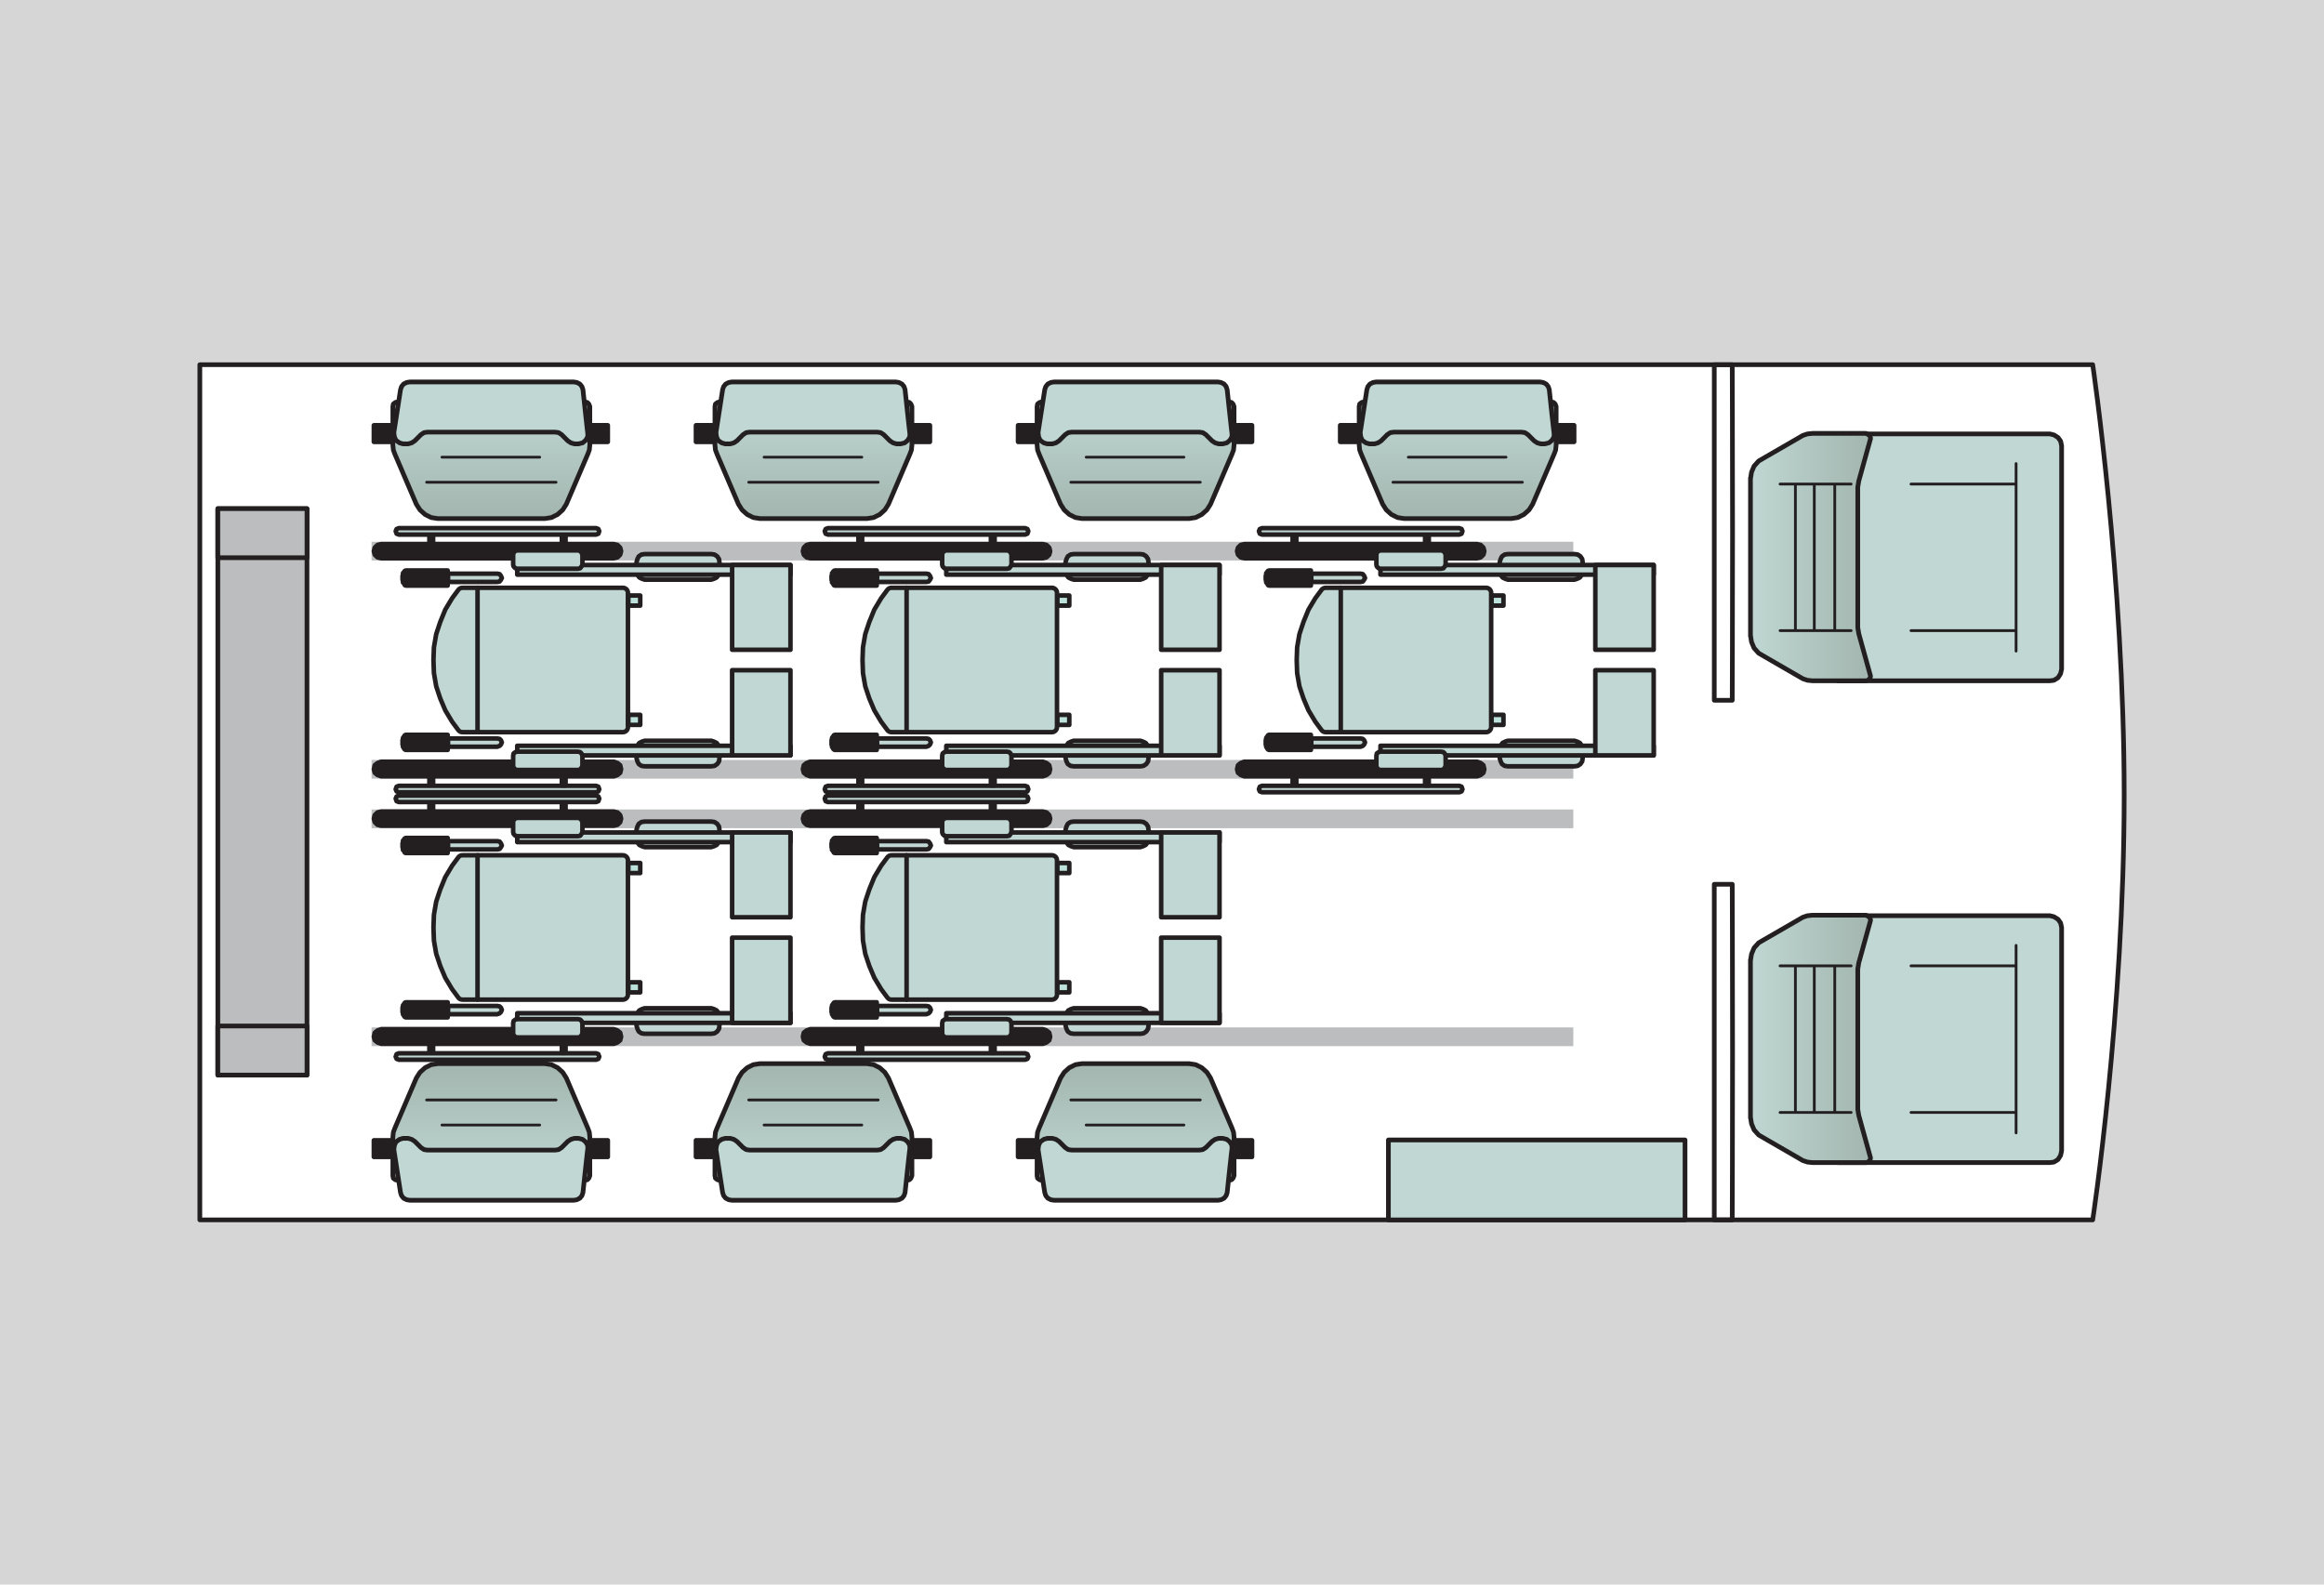 <?xml version="1.0" encoding="utf-8"?>
<!-- Generator: Adobe Illustrator 17.0.0, SVG Export Plug-In . SVG Version: 6.00 Build 0)  -->
<!DOCTYPE svg PUBLIC "-//W3C//DTD SVG 1.1//EN" "http://www.w3.org/Graphics/SVG/1.1/DTD/svg11.dtd">
<svg version="1.1" id="Layer_1" xmlns="http://www.w3.org/2000/svg" xmlns:xlink="http://www.w3.org/1999/xlink" x="0px" y="0px"
	 width="187.087px" height="127.559px" viewBox="0 0 187.087 127.559" enable-background="new 0 0 187.087 127.559"
	 xml:space="preserve">
<rect x="0" y="0" fill="#D7D6D6" width="187.087" height="127.559"/>
<g>
	<g>
		<path fill="#FFFFFF" d="M16.087,29.358v68.843h152.38c0,0,2.533-16.629,2.533-34.183c0-17.554-2.533-34.66-2.533-34.66H16.087z"/>
		
			<path fill="none" stroke="#231F20" stroke-width="0.377" stroke-linecap="round" stroke-linejoin="round" stroke-miterlimit="10" d="
			M16.087,29.358v68.843h152.38c0,0,2.533-16.629,2.533-34.183c0-17.554-2.533-34.66-2.533-34.66H16.087z"/>
		
			<path fill="none" stroke="#231F20" stroke-width="0.377" stroke-linecap="round" stroke-linejoin="round" stroke-miterlimit="10" d="
			M138.003,29.358v27.015h1.446c0,0,0.025-6.525,0.025-13.414c0-6.888-0.025-13.601-0.025-13.601H138.003z"/>
		
			<path fill="none" stroke="#231F20" stroke-width="0.377" stroke-linecap="round" stroke-linejoin="round" stroke-miterlimit="10" d="
			M138.003,71.186v27.015h1.446c0,0,0.025-6.525,0.025-13.414c0-6.888-0.025-13.601-0.025-13.601H138.003z"/>
	</g>
	<rect x="29.912" y="43.611" fill="#BBBDBF" width="96.744" height="1.508"/>
	<rect x="29.912" y="61.174" fill="#BBBDBF" width="96.744" height="1.508"/>
	<rect x="29.912" y="65.163" fill="#BBBDBF" width="96.744" height="1.508"/>
	<rect x="29.912" y="82.706" fill="#BBBDBF" width="96.744" height="1.508"/>
	<rect x="17.536" y="40.947" fill="#BBBDBF" width="7.177" height="45.597"/>
	
		<rect x="17.536" y="40.947" fill="none" stroke="#231F20" stroke-width="0.377" stroke-linecap="round" stroke-linejoin="round" stroke-miterlimit="10" width="7.177" height="45.597"/>
	<rect x="17.536" y="82.594" fill="#BBBDBF" width="7.177" height="3.949"/>
	
		<rect x="17.536" y="82.594" fill="none" stroke="#231F20" stroke-width="0.377" stroke-linecap="round" stroke-linejoin="round" stroke-miterlimit="10" width="7.177" height="3.949"/>
	<rect x="17.536" y="40.947" fill="#BBBDBF" width="7.177" height="3.949"/>
	
		<rect x="17.536" y="40.947" fill="none" stroke="#231F20" stroke-width="0.377" stroke-linecap="round" stroke-linejoin="round" stroke-miterlimit="10" width="7.177" height="3.949"/>
	<rect x="111.769" y="91.768" fill="#C0D7D3" width="23.88" height="6.433"/>
	
		<rect x="111.769" y="91.768" fill="none" stroke="#231F20" stroke-width="0.377" stroke-linecap="round" stroke-linejoin="round" stroke-miterlimit="10" width="23.88" height="6.433"/>
	<polygon fill="#C0D7D3" points="147.963,54.804 165.017,54.804 165.347,54.763 165.676,54.557 165.882,54.227 165.964,53.857 
		165.964,35.878 165.882,35.507 165.676,35.219 165.347,35.012 165.017,34.93 147.963,34.93 	"/>
	
		<polygon fill="none" stroke="#231F20" stroke-width="0.377" stroke-linecap="round" stroke-linejoin="round" stroke-miterlimit="10" points="
		147.963,54.804 165.017,54.804 165.347,54.763 165.676,54.557 165.882,54.227 165.964,53.857 165.964,35.878 165.882,35.507 
		165.676,35.219 165.347,35.012 165.017,34.93 147.963,34.93 	"/>
	<g>
		<defs>
			<polyline id="SVGID_1_" points="140.916,51.138 140.999,51.674 141.205,52.168 141.575,52.58 142.07,52.868 145.133,54.639 
				145.504,54.763 145.916,54.804 150.214,54.804 150.379,54.763 150.544,54.598 150.585,54.434 149.638,51.015 149.555,50.52 
				149.555,39.214 149.638,38.72 150.585,35.301 150.544,35.095 150.379,34.972 150.214,34.889 145.916,34.889 145.504,34.93 
				145.133,35.054 142.07,36.825 141.575,37.113 141.205,37.525 140.999,38.019 140.916,38.555 140.916,38.473 140.916,51.22 			"/>
		</defs>
		<clipPath id="SVGID_2_">
			<use xlink:href="#SVGID_1_"  overflow="visible"/>
		</clipPath>
		
			<linearGradient id="SVGID_3_" gradientUnits="userSpaceOnUse" x1="-328.154" y1="361.446" x2="-327.595" y2="361.446" gradientTransform="matrix(17.758 0 0 -17.758 5968.144 6463.409)">
			<stop  offset="0" style="stop-color:#C0D7D3"/>
			<stop  offset="1" style="stop-color:#A2B5AE"/>
		</linearGradient>
		<rect x="140.916" y="34.889" clip-path="url(#SVGID_2_)" fill="url(#SVGID_3_)" width="9.668" height="19.915"/>
	</g>
	
		<polyline fill="none" stroke="#231F20" stroke-width="0.377" stroke-linecap="round" stroke-linejoin="round" stroke-miterlimit="10" points="
		140.917,51.138 140.999,51.674 141.205,52.168 141.576,52.58 142.07,52.868 145.134,54.639 145.504,54.763 145.916,54.804 
		150.214,54.804 150.379,54.763 150.544,54.598 150.585,54.433 149.637,51.015 149.555,50.52 149.555,39.214 149.637,38.719 
		150.585,35.301 150.544,35.095 150.379,34.971 150.214,34.889 145.916,34.889 145.504,34.93 145.134,35.054 142.07,36.825 
		141.576,37.113 141.205,37.525 140.999,38.02 140.917,38.555 140.917,38.472 140.917,51.22 	"/>
	
		<path fill="none" stroke="#231F20" stroke-width="0.223" stroke-linecap="round" stroke-linejoin="round" stroke-miterlimit="10" d="
		M146.054,50.767v-11.8 M147.702,50.767v-11.8 M162.299,50.767h-8.46 M143.299,50.767h5.721 M143.299,38.967h5.721 M162.299,37.319
		v15.096 M162.299,38.967h-8.46"/>
	<line fill="none" stroke="#231F20" stroke-width="0.223" x1="144.534" y1="50.767" x2="144.534" y2="38.967"/>
	<polygon fill="#C0D7D3" points="147.963,93.589 165.017,93.589 165.347,93.548 165.676,93.342 165.882,93.012 165.964,92.641 
		165.964,74.663 165.882,74.292 165.676,74.003 165.347,73.797 165.017,73.715 147.963,73.715 	"/>
	
		<polygon fill="none" stroke="#231F20" stroke-width="0.377" stroke-linecap="round" stroke-linejoin="round" stroke-miterlimit="10" points="
		147.963,93.589 165.017,93.589 165.347,93.548 165.676,93.342 165.882,93.012 165.964,92.641 165.964,74.663 165.882,74.292 
		165.676,74.003 165.347,73.797 165.017,73.715 147.963,73.715 	"/>
	<g>
		<defs>
			<polyline id="SVGID_4_" points="140.916,89.923 140.999,90.458 141.205,90.953 141.575,91.365 142.07,91.653 145.133,93.424 
				145.504,93.548 145.916,93.589 150.214,93.589 150.379,93.548 150.544,93.383 150.585,93.218 149.638,89.799 149.555,89.305 
				149.555,77.999 149.638,77.504 150.585,74.086 150.544,73.88 150.379,73.756 150.214,73.674 145.916,73.674 145.504,73.715 
				145.133,73.838 142.07,75.61 141.575,75.898 141.205,76.31 140.999,76.804 140.916,77.34 140.916,77.257 140.916,90.006 			"/>
		</defs>
		<clipPath id="SVGID_5_">
			<use xlink:href="#SVGID_4_"  overflow="visible"/>
		</clipPath>
		
			<linearGradient id="SVGID_6_" gradientUnits="userSpaceOnUse" x1="-328.154" y1="363.17" x2="-327.595" y2="363.17" gradientTransform="matrix(17.758 0 0 -17.758 5968.144 6532.792)">
			<stop  offset="0" style="stop-color:#C0D7D3"/>
			<stop  offset="1" style="stop-color:#A2B5AE"/>
		</linearGradient>
		<rect x="140.916" y="73.674" clip-path="url(#SVGID_5_)" fill="url(#SVGID_6_)" width="9.668" height="19.915"/>
	</g>
	
		<polyline fill="none" stroke="#231F20" stroke-width="0.377" stroke-linecap="round" stroke-linejoin="round" stroke-miterlimit="10" points="
		140.917,89.923 140.999,90.459 141.205,90.953 141.576,91.365 142.07,91.653 145.134,93.424 145.504,93.548 145.916,93.589 
		150.214,93.589 150.379,93.548 150.544,93.383 150.585,93.218 149.637,89.799 149.555,89.305 149.555,77.999 149.637,77.504 
		150.585,74.086 150.544,73.88 150.379,73.756 150.214,73.674 145.916,73.674 145.504,73.715 145.134,73.839 142.07,75.61 
		141.576,75.898 141.205,76.31 140.999,76.805 140.917,77.34 140.917,77.257 140.917,90.005 	"/>
	
		<path fill="none" stroke="#231F20" stroke-width="0.223" stroke-linecap="round" stroke-linejoin="round" stroke-miterlimit="10" d="
		M146.054,89.552v-11.8 M147.702,89.552v-11.8 M162.299,89.552h-8.46 M143.299,89.552h5.721 M143.299,77.752h5.721 M162.299,76.104
		V91.2 M162.299,77.752h-8.46"/>
	<line fill="none" stroke="#231F20" stroke-width="0.223" x1="144.534" y1="89.552" x2="144.534" y2="77.752"/>
	<g>
		<defs>
			<polygon id="SVGID_7_" points="124.739,32.396 124.863,32.354 125.068,32.396 125.192,32.519 125.275,32.725 125.275,35.815 
				125.233,36.227 125.11,36.556 123.38,40.593 123.091,41.046 122.679,41.416 122.185,41.663 121.65,41.746 113.041,41.746 
				112.506,41.663 112.011,41.416 111.599,41.046 111.311,40.593 109.581,36.556 109.457,36.227 109.416,35.815 109.416,32.725 
				109.457,32.519 109.622,32.396 109.787,32.354 			"/>
		</defs>
		<clipPath id="SVGID_8_">
			<use xlink:href="#SVGID_7_"  overflow="visible"/>
		</clipPath>
		
			<linearGradient id="SVGID_9_" gradientUnits="userSpaceOnUse" x1="-324.507" y1="360.925" x2="-323.947" y2="360.925" gradientTransform="matrix(0 17.263 17.263 0 -6113.376 5634.244)">
			<stop  offset="0" style="stop-color:#C0D7D3"/>
			<stop  offset="1" style="stop-color:#A2B5AE"/>
		</linearGradient>
		<rect x="109.416" y="32.354" clip-path="url(#SVGID_8_)" fill="url(#SVGID_9_)" width="15.859" height="9.392"/>
	</g>
	
		<polygon fill="none" stroke="#231F20" stroke-width="0.377" stroke-linecap="round" stroke-linejoin="round" stroke-miterlimit="10" points="
		124.739,32.396 124.862,32.354 125.068,32.396 125.192,32.519 125.274,32.725 125.274,35.814 125.233,36.226 125.11,36.556 
		123.379,40.593 123.092,41.046 122.68,41.416 122.185,41.663 121.65,41.746 113.041,41.746 112.505,41.663 112.011,41.416 
		111.599,41.046 111.311,40.593 109.581,36.556 109.457,36.226 109.416,35.814 109.416,32.725 109.457,32.519 109.622,32.396 
		109.787,32.354 	"/>
	
		<line fill="none" stroke="#231F20" stroke-width="0.223" stroke-linecap="round" stroke-linejoin="round" stroke-miterlimit="10" x1="122.556" y1="38.821" x2="112.134" y2="38.821"/>
	
		<line fill="none" stroke="#231F20" stroke-width="0.223" stroke-linecap="round" stroke-linejoin="round" stroke-miterlimit="10" x1="113.37" y1="36.803" x2="121.238" y2="36.803"/>
	<g>
		<path fill="#C0D7D3" d="M124.72,31.366l-0.082-0.247l-0.165-0.206l-0.247-0.124l-0.247-0.041h-13.203l-0.247,0.041l-0.247,0.124
			l-0.165,0.206l-0.082,0.247l-0.536,3.46l0.041,0.329l0.124,0.288l0.288,0.206l0.288,0.083h0.412l0.288-0.083l0.247-0.164
			l0.494-0.495l0.247-0.164l0.288-0.041h10.256l0.288,0.041l0.247,0.164l0.494,0.495l0.247,0.164l0.288,0.083h0.329l0.33-0.083
			l0.247-0.206l0.165-0.288v-0.329C125.142,35.371,124.72,31.366,124.72,31.366"/>
		
			<path fill="none" stroke="#231F20" stroke-width="0.377" stroke-linecap="round" stroke-linejoin="round" stroke-miterlimit="10" d="
			M124.72,31.366l-0.082-0.247l-0.165-0.206l-0.247-0.124l-0.247-0.041h-13.203l-0.247,0.041l-0.247,0.124l-0.165,0.206
			l-0.082,0.247l-0.536,3.46l0.041,0.329l0.124,0.288l0.288,0.206l0.288,0.083h0.412l0.288-0.083l0.247-0.164l0.494-0.495
			l0.247-0.164l0.288-0.041h10.256l0.288,0.041l0.247,0.164l0.494,0.495l0.247,0.164l0.288,0.083h0.329l0.33-0.083l0.247-0.206
			l0.165-0.288v-0.329C125.142,35.371,124.72,31.366,124.72,31.366z"/>
	</g>
	<rect x="125.398" y="34.24" fill="#231F20" width="1.318" height="1.327"/>
	
		<rect x="125.398" y="34.24" fill="none" stroke="#231F20" stroke-width="0.377" stroke-linecap="round" stroke-linejoin="round" stroke-miterlimit="10" width="1.318" height="1.327"/>
	<rect x="107.892" y="34.24" fill="#231F20" width="1.318" height="1.327"/>
	
		<rect x="107.892" y="34.24" fill="none" stroke="#231F20" stroke-width="0.377" stroke-linecap="round" stroke-linejoin="round" stroke-miterlimit="10" width="1.318" height="1.327"/>
	<g>
		<defs>
			<polygon id="SVGID_10_" points="98.808,32.396 98.932,32.354 99.138,32.396 99.262,32.519 99.344,32.725 99.344,35.815 
				99.303,36.227 99.179,36.556 97.449,40.593 97.161,41.046 96.749,41.416 96.254,41.663 95.719,41.746 87.11,41.746 
				86.575,41.663 86.081,41.416 85.669,41.046 85.38,40.593 83.65,36.556 83.527,36.227 83.486,35.815 83.486,32.725 83.527,32.519 
				83.692,32.396 83.856,32.354 			"/>
		</defs>
		<clipPath id="SVGID_11_">
			<use xlink:href="#SVGID_10_"  overflow="visible"/>
		</clipPath>
		
			<linearGradient id="SVGID_12_" gradientUnits="userSpaceOnUse" x1="-324.507" y1="362.11" x2="-323.947" y2="362.11" gradientTransform="matrix(0 17.263 17.263 0 -6159.764 5634.244)">
			<stop  offset="0" style="stop-color:#C0D7D3"/>
			<stop  offset="1" style="stop-color:#A2B5AE"/>
		</linearGradient>
		<rect x="83.486" y="32.354" clip-path="url(#SVGID_11_)" fill="url(#SVGID_12_)" width="15.858" height="9.392"/>
	</g>
	
		<polygon fill="none" stroke="#231F20" stroke-width="0.377" stroke-linecap="round" stroke-linejoin="round" stroke-miterlimit="10" points="
		98.808,32.396 98.932,32.354 99.138,32.396 99.262,32.519 99.344,32.725 99.344,35.814 99.303,36.226 99.179,36.556 97.449,40.593 
		97.161,41.046 96.749,41.416 96.254,41.663 95.719,41.746 87.11,41.746 86.575,41.663 86.081,41.416 85.669,41.046 85.38,40.593 
		83.65,36.556 83.527,36.226 83.486,35.814 83.486,32.725 83.527,32.519 83.692,32.396 83.856,32.354 	"/>
	
		<line fill="none" stroke="#231F20" stroke-width="0.223" stroke-linecap="round" stroke-linejoin="round" stroke-miterlimit="10" x1="96.625" y1="38.821" x2="86.204" y2="38.821"/>
	
		<line fill="none" stroke="#231F20" stroke-width="0.223" stroke-linecap="round" stroke-linejoin="round" stroke-miterlimit="10" x1="87.44" y1="36.803" x2="95.307" y2="36.803"/>
	<g>
		<path fill="#C0D7D3" d="M98.79,31.366l-0.082-0.247l-0.165-0.206l-0.247-0.124l-0.247-0.041H84.845l-0.247,0.041l-0.247,0.124
			l-0.165,0.206l-0.082,0.247l-0.536,3.46l0.041,0.329l0.124,0.288l0.288,0.206l0.288,0.083h0.412l0.288-0.083l0.247-0.164
			l0.494-0.495l0.247-0.164l0.288-0.041h10.256l0.288,0.041l0.247,0.164l0.494,0.495l0.247,0.164l0.288,0.083h0.329l0.33-0.083
			l0.247-0.206l0.165-0.288v-0.329C99.212,35.371,98.79,31.366,98.79,31.366"/>
		
			<path fill="none" stroke="#231F20" stroke-width="0.377" stroke-linecap="round" stroke-linejoin="round" stroke-miterlimit="10" d="
			M98.79,31.366l-0.082-0.247l-0.165-0.206l-0.247-0.124l-0.247-0.041H84.845l-0.247,0.041l-0.247,0.124l-0.165,0.206l-0.082,0.247
			l-0.536,3.46l0.041,0.329l0.124,0.288l0.288,0.206l0.288,0.083h0.412l0.288-0.083l0.247-0.164l0.494-0.495l0.247-0.164
			l0.288-0.041h10.256l0.288,0.041l0.247,0.164l0.494,0.495l0.247,0.164l0.288,0.083h0.329l0.33-0.083l0.247-0.206l0.165-0.288
			v-0.329C99.212,35.371,98.79,31.366,98.79,31.366z"/>
	</g>
	<rect x="99.467" y="34.24" fill="#231F20" width="1.318" height="1.327"/>
	
		<rect x="99.467" y="34.24" fill="none" stroke="#231F20" stroke-width="0.377" stroke-linecap="round" stroke-linejoin="round" stroke-miterlimit="10" width="1.318" height="1.327"/>
	<rect x="81.961" y="34.24" fill="#231F20" width="1.318" height="1.327"/>
	
		<rect x="81.961" y="34.24" fill="none" stroke="#231F20" stroke-width="0.377" stroke-linecap="round" stroke-linejoin="round" stroke-miterlimit="10" width="1.318" height="1.327"/>
	<g>
		<defs>
			<polygon id="SVGID_13_" points="72.878,32.396 73.001,32.354 73.208,32.396 73.331,32.519 73.413,32.725 73.413,35.815 
				73.372,36.227 73.248,36.556 71.519,40.593 71.23,41.046 70.818,41.416 70.324,41.663 69.789,41.746 61.18,41.746 60.644,41.663 
				60.15,41.416 59.738,41.046 59.45,40.593 57.72,36.556 57.596,36.227 57.555,35.815 57.555,32.725 57.596,32.519 57.761,32.396 
				57.926,32.354 			"/>
		</defs>
		<clipPath id="SVGID_14_">
			<use xlink:href="#SVGID_13_"  overflow="visible"/>
		</clipPath>
		
			<linearGradient id="SVGID_15_" gradientUnits="userSpaceOnUse" x1="-324.507" y1="363.295" x2="-323.947" y2="363.295" gradientTransform="matrix(0 17.263 17.263 0 -6206.151 5634.244)">
			<stop  offset="0" style="stop-color:#C0D7D3"/>
			<stop  offset="1" style="stop-color:#A2B5AE"/>
		</linearGradient>
		<rect x="57.555" y="32.354" clip-path="url(#SVGID_14_)" fill="url(#SVGID_15_)" width="15.858" height="9.392"/>
	</g>
	
		<polygon fill="none" stroke="#231F20" stroke-width="0.377" stroke-linecap="round" stroke-linejoin="round" stroke-miterlimit="10" points="
		72.878,32.396 73.001,32.354 73.207,32.396 73.331,32.519 73.413,32.725 73.413,35.814 73.372,36.226 73.249,36.556 71.518,40.593 
		71.231,41.046 70.819,41.416 70.324,41.663 69.789,41.746 61.18,41.746 60.644,41.663 60.15,41.416 59.738,41.046 59.45,40.593 
		57.72,36.556 57.596,36.226 57.555,35.814 57.555,32.725 57.596,32.519 57.761,32.396 57.926,32.354 	"/>
	
		<line fill="none" stroke="#231F20" stroke-width="0.223" stroke-linecap="round" stroke-linejoin="round" stroke-miterlimit="10" x1="70.695" y1="38.821" x2="60.273" y2="38.821"/>
	
		<line fill="none" stroke="#231F20" stroke-width="0.223" stroke-linecap="round" stroke-linejoin="round" stroke-miterlimit="10" x1="61.509" y1="36.803" x2="69.377" y2="36.803"/>
	<g>
		<path fill="#C0D7D3" d="M72.859,31.366l-0.082-0.247l-0.165-0.206l-0.247-0.124l-0.247-0.041H58.914l-0.247,0.041l-0.247,0.124
			l-0.165,0.206l-0.082,0.247l-0.536,3.46l0.041,0.329l0.124,0.288l0.288,0.206l0.288,0.083h0.412l0.288-0.083l0.247-0.164
			l0.494-0.495l0.247-0.164l0.288-0.041h10.256l0.288,0.041l0.247,0.164l0.494,0.495l0.247,0.164l0.288,0.083h0.329l0.33-0.083
			l0.247-0.206l0.165-0.288v-0.329C73.281,35.371,72.859,31.366,72.859,31.366"/>
		
			<path fill="none" stroke="#231F20" stroke-width="0.377" stroke-linecap="round" stroke-linejoin="round" stroke-miterlimit="10" d="
			M72.859,31.366l-0.082-0.247l-0.165-0.206l-0.247-0.124l-0.247-0.041H58.914l-0.247,0.041l-0.247,0.124l-0.165,0.206l-0.082,0.247
			l-0.536,3.46l0.041,0.329l0.124,0.288l0.288,0.206l0.288,0.083h0.412l0.288-0.083l0.247-0.164l0.494-0.495l0.247-0.164
			l0.288-0.041h10.256l0.288,0.041l0.247,0.164l0.494,0.495l0.247,0.164l0.288,0.083h0.329l0.33-0.083l0.247-0.206l0.165-0.288
			v-0.329C73.281,35.371,72.859,31.366,72.859,31.366z"/>
	</g>
	<rect x="73.537" y="34.24" fill="#231F20" width="1.318" height="1.327"/>
	
		<rect x="73.537" y="34.24" fill="none" stroke="#231F20" stroke-width="0.377" stroke-linecap="round" stroke-linejoin="round" stroke-miterlimit="10" width="1.318" height="1.327"/>
	<rect x="56.031" y="34.24" fill="#231F20" width="1.318" height="1.327"/>
	
		<rect x="56.031" y="34.24" fill="none" stroke="#231F20" stroke-width="0.377" stroke-linecap="round" stroke-linejoin="round" stroke-miterlimit="10" width="1.318" height="1.327"/>
	<g>
		<defs>
			<polygon id="SVGID_16_" points="46.947,32.396 47.071,32.354 47.277,32.396 47.401,32.519 47.483,32.725 47.483,35.815 
				47.442,36.227 47.318,36.556 45.588,40.593 45.3,41.046 44.888,41.416 44.394,41.663 43.858,41.746 35.249,41.746 34.714,41.663 
				34.219,41.416 33.807,41.046 33.52,40.593 31.789,36.556 31.666,36.227 31.625,35.815 31.625,32.725 31.666,32.519 31.83,32.396 
				31.995,32.354 			"/>
		</defs>
		<clipPath id="SVGID_17_">
			<use xlink:href="#SVGID_16_"  overflow="visible"/>
		</clipPath>
		
			<linearGradient id="SVGID_18_" gradientUnits="userSpaceOnUse" x1="-324.507" y1="364.48" x2="-323.947" y2="364.48" gradientTransform="matrix(0 17.263 17.263 0 -6252.539 5634.244)">
			<stop  offset="0" style="stop-color:#C0D7D3"/>
			<stop  offset="1" style="stop-color:#A2B5AE"/>
		</linearGradient>
		<rect x="31.625" y="32.354" clip-path="url(#SVGID_17_)" fill="url(#SVGID_18_)" width="15.858" height="9.392"/>
	</g>
	
		<polygon fill="none" stroke="#231F20" stroke-width="0.377" stroke-linecap="round" stroke-linejoin="round" stroke-miterlimit="10" points="
		46.947,32.396 47.071,32.354 47.277,32.396 47.401,32.519 47.483,32.725 47.483,35.814 47.442,36.226 47.318,36.556 45.588,40.593 
		45.3,41.046 44.888,41.416 44.393,41.663 43.858,41.746 35.249,41.746 34.714,41.663 34.22,41.416 33.808,41.046 33.519,40.593 
		31.789,36.556 31.666,36.226 31.625,35.814 31.625,32.725 31.666,32.519 31.831,32.396 31.995,32.354 	"/>
	
		<line fill="none" stroke="#231F20" stroke-width="0.223" stroke-linecap="round" stroke-linejoin="round" stroke-miterlimit="10" x1="44.764" y1="38.821" x2="34.343" y2="38.821"/>
	
		<line fill="none" stroke="#231F20" stroke-width="0.223" stroke-linecap="round" stroke-linejoin="round" stroke-miterlimit="10" x1="35.579" y1="36.803" x2="43.446" y2="36.803"/>
	<g>
		<path fill="#C0D7D3" d="M46.929,31.366l-0.082-0.247l-0.165-0.206l-0.247-0.124l-0.247-0.041H32.984l-0.247,0.041l-0.247,0.124
			l-0.165,0.206l-0.082,0.247l-0.536,3.46l0.041,0.329l0.124,0.288l0.288,0.206l0.288,0.083h0.412l0.288-0.083l0.247-0.164
			l0.494-0.495l0.247-0.164l0.288-0.041h10.256l0.288,0.041l0.247,0.164l0.494,0.495l0.247,0.164l0.288,0.083h0.329l0.33-0.083
			l0.247-0.206l0.165-0.288v-0.329C47.351,35.371,46.929,31.366,46.929,31.366"/>
		
			<path fill="none" stroke="#231F20" stroke-width="0.377" stroke-linecap="round" stroke-linejoin="round" stroke-miterlimit="10" d="
			M46.929,31.366l-0.082-0.247l-0.165-0.206l-0.247-0.124l-0.247-0.041H32.984l-0.247,0.041l-0.247,0.124l-0.165,0.206l-0.082,0.247
			l-0.536,3.46l0.041,0.329l0.124,0.288l0.288,0.206l0.288,0.083h0.412l0.288-0.083l0.247-0.164l0.494-0.495l0.247-0.164
			l0.288-0.041h10.256l0.288,0.041l0.247,0.164l0.494,0.495l0.247,0.164l0.288,0.083h0.329l0.33-0.083l0.247-0.206l0.165-0.288
			v-0.329C47.351,35.371,46.929,31.366,46.929,31.366z"/>
	</g>
	<rect x="47.606" y="34.24" fill="#231F20" width="1.318" height="1.327"/>
	
		<rect x="47.606" y="34.24" fill="none" stroke="#231F20" stroke-width="0.377" stroke-linecap="round" stroke-linejoin="round" stroke-miterlimit="10" width="1.318" height="1.327"/>
	<rect x="30.101" y="34.24" fill="#231F20" width="1.318" height="1.327"/>
	
		<rect x="30.101" y="34.24" fill="none" stroke="#231F20" stroke-width="0.377" stroke-linecap="round" stroke-linejoin="round" stroke-miterlimit="10" width="1.318" height="1.327"/>
	<g>
		<defs>
			<polygon id="SVGID_19_" points="98.808,94.973 98.932,95.014 99.138,94.973 99.262,94.849 99.344,94.644 99.344,91.554 
				99.303,91.142 99.179,90.813 97.449,86.776 97.161,86.323 96.749,85.952 96.254,85.705 95.719,85.623 87.11,85.623 
				86.575,85.705 86.081,85.952 85.669,86.323 85.38,86.776 83.65,90.813 83.527,91.142 83.486,91.554 83.486,94.644 83.527,94.849 
				83.692,94.973 83.856,95.014 			"/>
		</defs>
		<clipPath id="SVGID_20_">
			<use xlink:href="#SVGID_19_"  overflow="visible"/>
		</clipPath>
		
			<linearGradient id="SVGID_21_" gradientUnits="userSpaceOnUse" x1="-324.531" y1="362.11" x2="-323.972" y2="362.11" gradientTransform="matrix(0 -17.263 17.263 0 -6159.764 -5507.301)">
			<stop  offset="0" style="stop-color:#C0D7D3"/>
			<stop  offset="1" style="stop-color:#A2B5AE"/>
		</linearGradient>
		<rect x="83.486" y="85.623" clip-path="url(#SVGID_20_)" fill="url(#SVGID_21_)" width="15.858" height="9.392"/>
	</g>
	
		<polygon fill="none" stroke="#231F20" stroke-width="0.377" stroke-linecap="round" stroke-linejoin="round" stroke-miterlimit="10" points="
		98.808,94.973 98.932,95.014 99.138,94.973 99.262,94.849 99.344,94.643 99.344,91.554 99.303,91.142 99.179,90.813 97.449,86.776 
		97.161,86.323 96.749,85.952 96.254,85.705 95.719,85.623 87.11,85.623 86.575,85.705 86.081,85.952 85.669,86.323 85.38,86.776 
		83.65,90.813 83.527,91.142 83.486,91.554 83.486,94.643 83.527,94.849 83.692,94.973 83.856,95.014 	"/>
	
		<line fill="none" stroke="#231F20" stroke-width="0.223" stroke-linecap="round" stroke-linejoin="round" stroke-miterlimit="10" x1="96.625" y1="88.547" x2="86.204" y2="88.547"/>
	
		<line fill="none" stroke="#231F20" stroke-width="0.223" stroke-linecap="round" stroke-linejoin="round" stroke-miterlimit="10" x1="87.44" y1="90.566" x2="95.307" y2="90.566"/>
	<g>
		<path fill="#C0D7D3" d="M98.79,96.003l-0.082,0.247l-0.165,0.206l-0.247,0.124l-0.247,0.041H84.845l-0.247-0.041l-0.247-0.124
			l-0.165-0.206l-0.082-0.247l-0.536-3.46l0.041-0.329l0.124-0.288l0.288-0.206l0.288-0.083h0.412l0.288,0.083l0.247,0.164
			l0.494,0.495l0.247,0.164l0.288,0.041h10.256l0.288-0.041l0.247-0.164l0.494-0.495l0.247-0.164l0.288-0.083h0.329l0.33,0.083
			l0.247,0.206l0.165,0.288v0.329C99.212,91.998,98.79,96.003,98.79,96.003"/>
		
			<path fill="none" stroke="#231F20" stroke-width="0.377" stroke-linecap="round" stroke-linejoin="round" stroke-miterlimit="10" d="
			M98.79,96.003l-0.082,0.247l-0.165,0.206l-0.247,0.124l-0.247,0.041H84.845l-0.247-0.041l-0.247-0.124l-0.165-0.206l-0.082-0.247
			l-0.536-3.46l0.041-0.329l0.124-0.288l0.288-0.206l0.288-0.083h0.412l0.288,0.083l0.247,0.164l0.494,0.495l0.247,0.164
			l0.288,0.041h10.256l0.288-0.041l0.247-0.164l0.494-0.495l0.247-0.164l0.288-0.083h0.329l0.33,0.083l0.247,0.206l0.165,0.288
			v0.329C99.212,91.998,98.79,96.003,98.79,96.003z"/>
	</g>
	<rect x="99.467" y="91.801" fill="#231F20" width="1.318" height="1.327"/>
	
		<rect x="99.467" y="91.801" fill="none" stroke="#231F20" stroke-width="0.377" stroke-linecap="round" stroke-linejoin="round" stroke-miterlimit="10" width="1.318" height="1.327"/>
	<rect x="81.961" y="91.801" fill="#231F20" width="1.318" height="1.327"/>
	
		<rect x="81.961" y="91.801" fill="none" stroke="#231F20" stroke-width="0.377" stroke-linecap="round" stroke-linejoin="round" stroke-miterlimit="10" width="1.318" height="1.327"/>
	<g>
		<defs>
			<polygon id="SVGID_22_" points="72.878,94.973 73.001,95.014 73.208,94.973 73.331,94.849 73.413,94.644 73.413,91.554 
				73.372,91.142 73.248,90.813 71.519,86.776 71.23,86.323 70.818,85.952 70.324,85.705 69.789,85.623 61.18,85.623 60.644,85.705 
				60.15,85.952 59.738,86.323 59.45,86.776 57.72,90.813 57.596,91.142 57.555,91.554 57.555,94.644 57.596,94.849 57.761,94.973 
				57.926,95.014 			"/>
		</defs>
		<clipPath id="SVGID_23_">
			<use xlink:href="#SVGID_22_"  overflow="visible"/>
		</clipPath>
		
			<linearGradient id="SVGID_24_" gradientUnits="userSpaceOnUse" x1="-324.531" y1="363.295" x2="-323.972" y2="363.295" gradientTransform="matrix(0 -17.263 17.263 0 -6206.151 -5507.301)">
			<stop  offset="0" style="stop-color:#C0D7D3"/>
			<stop  offset="1" style="stop-color:#A2B5AE"/>
		</linearGradient>
		<rect x="57.555" y="85.623" clip-path="url(#SVGID_23_)" fill="url(#SVGID_24_)" width="15.858" height="9.392"/>
	</g>
	
		<polygon fill="none" stroke="#231F20" stroke-width="0.377" stroke-linecap="round" stroke-linejoin="round" stroke-miterlimit="10" points="
		72.878,94.973 73.001,95.014 73.207,94.973 73.331,94.849 73.413,94.643 73.413,91.554 73.372,91.142 73.249,90.813 71.518,86.776 
		71.231,86.323 70.819,85.952 70.324,85.705 69.789,85.623 61.18,85.623 60.644,85.705 60.15,85.952 59.738,86.323 59.45,86.776 
		57.72,90.813 57.596,91.142 57.555,91.554 57.555,94.643 57.596,94.849 57.761,94.973 57.926,95.014 	"/>
	
		<line fill="none" stroke="#231F20" stroke-width="0.223" stroke-linecap="round" stroke-linejoin="round" stroke-miterlimit="10" x1="70.695" y1="88.547" x2="60.273" y2="88.547"/>
	
		<line fill="none" stroke="#231F20" stroke-width="0.223" stroke-linecap="round" stroke-linejoin="round" stroke-miterlimit="10" x1="61.509" y1="90.566" x2="69.377" y2="90.566"/>
	<g>
		<path fill="#C0D7D3" d="M72.859,96.003l-0.082,0.247l-0.165,0.206l-0.247,0.124l-0.247,0.041H58.914l-0.247-0.041l-0.247-0.124
			l-0.165-0.206l-0.082-0.247l-0.536-3.46l0.041-0.329l0.124-0.288l0.288-0.206l0.288-0.083h0.412l0.288,0.083l0.247,0.164
			l0.494,0.495l0.247,0.164l0.288,0.041h10.256l0.288-0.041l0.247-0.164l0.494-0.495l0.247-0.164l0.288-0.083h0.329l0.33,0.083
			l0.247,0.206l0.165,0.288v0.329C73.281,91.998,72.859,96.003,72.859,96.003"/>
		
			<path fill="none" stroke="#231F20" stroke-width="0.377" stroke-linecap="round" stroke-linejoin="round" stroke-miterlimit="10" d="
			M72.859,96.003l-0.082,0.247l-0.165,0.206l-0.247,0.124l-0.247,0.041H58.914l-0.247-0.041l-0.247-0.124l-0.165-0.206l-0.082-0.247
			l-0.536-3.46l0.041-0.329l0.124-0.288l0.288-0.206l0.288-0.083h0.412l0.288,0.083l0.247,0.164l0.494,0.495l0.247,0.164
			l0.288,0.041h10.256l0.288-0.041l0.247-0.164l0.494-0.495l0.247-0.164l0.288-0.083h0.329l0.33,0.083l0.247,0.206l0.165,0.288
			v0.329C73.281,91.998,72.859,96.003,72.859,96.003z"/>
	</g>
	<rect x="73.537" y="91.801" fill="#231F20" width="1.318" height="1.327"/>
	
		<rect x="73.537" y="91.801" fill="none" stroke="#231F20" stroke-width="0.377" stroke-linecap="round" stroke-linejoin="round" stroke-miterlimit="10" width="1.318" height="1.327"/>
	<rect x="56.031" y="91.801" fill="#231F20" width="1.318" height="1.327"/>
	
		<rect x="56.031" y="91.801" fill="none" stroke="#231F20" stroke-width="0.377" stroke-linecap="round" stroke-linejoin="round" stroke-miterlimit="10" width="1.318" height="1.327"/>
	<g>
		<defs>
			<polygon id="SVGID_25_" points="46.947,94.973 47.071,95.014 47.277,94.973 47.401,94.849 47.483,94.644 47.483,91.554 
				47.442,91.142 47.318,90.813 45.588,86.776 45.3,86.323 44.888,85.952 44.394,85.705 43.858,85.623 35.249,85.623 34.714,85.705 
				34.219,85.952 33.807,86.323 33.52,86.776 31.789,90.813 31.666,91.142 31.625,91.554 31.625,94.644 31.666,94.849 31.83,94.973 
				31.995,95.014 			"/>
		</defs>
		<clipPath id="SVGID_26_">
			<use xlink:href="#SVGID_25_"  overflow="visible"/>
		</clipPath>
		
			<linearGradient id="SVGID_27_" gradientUnits="userSpaceOnUse" x1="-324.531" y1="364.48" x2="-323.972" y2="364.48" gradientTransform="matrix(0 -17.263 17.263 0 -6252.539 -5507.301)">
			<stop  offset="0" style="stop-color:#C0D7D3"/>
			<stop  offset="1" style="stop-color:#A2B5AE"/>
		</linearGradient>
		<rect x="31.625" y="85.623" clip-path="url(#SVGID_26_)" fill="url(#SVGID_27_)" width="15.858" height="9.392"/>
	</g>
	
		<polygon fill="none" stroke="#231F20" stroke-width="0.377" stroke-linecap="round" stroke-linejoin="round" stroke-miterlimit="10" points="
		46.947,94.973 47.071,95.014 47.277,94.973 47.401,94.849 47.483,94.643 47.483,91.554 47.442,91.142 47.318,90.813 45.588,86.776 
		45.3,86.323 44.888,85.952 44.393,85.705 43.858,85.623 35.249,85.623 34.714,85.705 34.22,85.952 33.808,86.323 33.519,86.776 
		31.789,90.813 31.666,91.142 31.625,91.554 31.625,94.643 31.666,94.849 31.831,94.973 31.995,95.014 	"/>
	
		<line fill="none" stroke="#231F20" stroke-width="0.223" stroke-linecap="round" stroke-linejoin="round" stroke-miterlimit="10" x1="44.764" y1="88.547" x2="34.343" y2="88.547"/>
	
		<line fill="none" stroke="#231F20" stroke-width="0.223" stroke-linecap="round" stroke-linejoin="round" stroke-miterlimit="10" x1="35.579" y1="90.566" x2="43.446" y2="90.566"/>
	<g>
		<path fill="#C0D7D3" d="M46.929,96.003l-0.082,0.247l-0.165,0.206l-0.247,0.124l-0.247,0.041H32.984l-0.247-0.041l-0.247-0.124
			l-0.165-0.206l-0.082-0.247l-0.536-3.46l0.041-0.329l0.124-0.288l0.288-0.206l0.288-0.083h0.412l0.288,0.083l0.247,0.164
			l0.494,0.495l0.247,0.164l0.288,0.041h10.256l0.288-0.041l0.247-0.164l0.494-0.495l0.247-0.164l0.288-0.083h0.329l0.33,0.083
			l0.247,0.206l0.165,0.288v0.329C47.351,91.998,46.929,96.003,46.929,96.003"/>
		
			<path fill="none" stroke="#231F20" stroke-width="0.377" stroke-linecap="round" stroke-linejoin="round" stroke-miterlimit="10" d="
			M46.929,96.003l-0.082,0.247l-0.165,0.206l-0.247,0.124l-0.247,0.041H32.984l-0.247-0.041l-0.247-0.124l-0.165-0.206l-0.082-0.247
			l-0.536-3.46l0.041-0.329l0.124-0.288l0.288-0.206l0.288-0.083h0.412l0.288,0.083l0.247,0.164l0.494,0.495l0.247,0.164
			l0.288,0.041h10.256l0.288-0.041l0.247-0.164l0.494-0.495l0.247-0.164l0.288-0.083h0.329l0.33,0.083l0.247,0.206l0.165,0.288
			v0.329C47.351,91.998,46.929,96.003,46.929,96.003z"/>
	</g>
	<rect x="47.606" y="91.801" fill="#231F20" width="1.318" height="1.327"/>
	
		<rect x="47.606" y="91.801" fill="none" stroke="#231F20" stroke-width="0.377" stroke-linecap="round" stroke-linejoin="round" stroke-miterlimit="10" width="1.318" height="1.327"/>
	<rect x="30.101" y="91.801" fill="#231F20" width="1.318" height="1.327"/>
	
		<rect x="30.101" y="91.801" fill="none" stroke="#231F20" stroke-width="0.377" stroke-linecap="round" stroke-linejoin="round" stroke-miterlimit="10" width="1.318" height="1.327"/>
	<polygon fill="#C0D7D3" points="51.314,60.028 51.46,59.811 51.679,59.703 51.898,59.63 57.261,59.63 57.48,59.703 57.698,59.811 
		57.844,60.028 57.917,60.822 57.917,61.039 57.881,61.291 57.735,61.508 57.516,61.653 57.261,61.689 51.898,61.689 51.642,61.653 
		51.424,61.508 51.314,61.291 51.241,61.039 51.241,60.822 	"/>
	
		<polygon fill="none" stroke="#231F20" stroke-width="0.366" stroke-linecap="round" stroke-linejoin="round" stroke-miterlimit="10" points="
		51.314,60.028 51.46,59.811 51.679,59.703 51.898,59.63 57.261,59.63 57.48,59.703 57.698,59.811 57.844,60.028 57.917,60.822 
		57.917,61.039 57.881,61.291 57.735,61.508 57.516,61.653 57.261,61.689 51.898,61.689 51.642,61.653 51.424,61.508 51.314,61.291 
		51.241,61.039 51.241,60.822 	"/>
	<polygon fill="#C0D7D3" points="51.241,45.471 51.241,45.254 51.314,45.002 51.423,44.785 51.642,44.64 51.898,44.604 
		57.261,44.604 57.516,44.64 57.735,44.785 57.881,45.002 57.917,45.254 57.917,45.471 57.844,46.265 57.699,46.482 57.479,46.591 
		57.261,46.663 51.898,46.663 51.679,46.591 51.46,46.482 51.314,46.265 	"/>
	
		<polygon fill="none" stroke="#231F20" stroke-width="0.366" stroke-linecap="round" stroke-linejoin="round" stroke-miterlimit="10" points="
		51.241,45.471 51.241,45.254 51.314,45.002 51.423,44.785 51.642,44.64 51.898,44.604 57.261,44.604 57.516,44.64 57.735,44.785 
		57.881,45.002 57.917,45.254 57.917,45.471 57.844,46.265 57.699,46.482 57.479,46.591 57.261,46.663 51.898,46.663 51.679,46.591 
		51.46,46.482 51.314,46.265 	"/>
	<rect x="41.639" y="45.484" fill="#C0D7D3" width="21.995" height="0.776"/>
	
		<rect x="41.639" y="45.484" fill="none" stroke="#231F20" stroke-width="0.366" stroke-linecap="round" stroke-linejoin="round" stroke-miterlimit="10" width="21.995" height="0.776"/>
	<rect x="41.639" y="60.034" fill="#C0D7D3" width="21.995" height="0.776"/>
	
		<rect x="41.639" y="60.034" fill="none" stroke="#231F20" stroke-width="0.366" stroke-linecap="round" stroke-linejoin="round" stroke-miterlimit="10" width="21.995" height="0.776"/>
	<g>
		<path fill="#C0D7D3" d="M37.225,58.94H50.14c0.227,0,0.411-0.184,0.411-0.41V47.727c0-0.226-0.184-0.41-0.411-0.41H37.225
			c-0.13,0-0.253,0.061-0.33,0.167l-0.487,0.658c-0.008,0.011-0.015,0.022-0.022,0.033l-0.522,0.87
			c-0.011,0.018-0.021,0.037-0.029,0.056l-0.385,0.945c-0.003,0.008-0.007,0.017-0.01,0.025l-0.315,0.945
			c-0.006,0.02-0.011,0.04-0.015,0.06l-0.173,1.002c-0.003,0.018-0.005,0.037-0.006,0.055l-0.035,0.981c0,0.01,0,0.019,0,0.029
			l0.035,1.017c0.001,0.018,0.002,0.037,0.006,0.056l0.173,1.002c0.004,0.02,0.009,0.04,0.015,0.06l0.315,0.942
			c0.003,0.01,0.007,0.02,0.011,0.03l0.385,0.909c0.008,0.017,0.016,0.035,0.026,0.051l0.524,0.873
			c0.007,0.011,0.014,0.022,0.022,0.032l0.487,0.659C36.972,58.878,37.094,58.94,37.225,58.94"/>
		
			<path fill="none" stroke="#231F20" stroke-width="0.366" stroke-linecap="round" stroke-linejoin="round" stroke-miterlimit="10" d="
			M37.225,58.94H50.14c0.227,0,0.411-0.184,0.411-0.41V47.727c0-0.226-0.184-0.41-0.411-0.41H37.225c-0.13,0-0.253,0.061-0.33,0.167
			l-0.487,0.658c-0.008,0.011-0.015,0.022-0.022,0.033l-0.522,0.87c-0.011,0.018-0.021,0.037-0.029,0.056l-0.385,0.945
			c-0.003,0.008-0.007,0.017-0.01,0.025l-0.315,0.945c-0.006,0.02-0.011,0.04-0.015,0.06l-0.173,1.002
			c-0.003,0.018-0.005,0.037-0.006,0.055l-0.035,0.981c0,0.01,0,0.019,0,0.029l0.035,1.017c0.001,0.018,0.002,0.037,0.006,0.056
			l0.173,1.002c0.004,0.02,0.009,0.04,0.015,0.06l0.315,0.942c0.003,0.01,0.007,0.02,0.011,0.03l0.385,0.909
			c0.008,0.017,0.016,0.035,0.026,0.051l0.524,0.873c0.007,0.011,0.014,0.022,0.022,0.032l0.487,0.659
			C36.972,58.878,37.094,58.94,37.225,58.94z"/>
	</g>
	
		<rect x="34.566" y="62.526" fill="none" stroke="#231F20" stroke-width="0.366" stroke-linecap="round" stroke-linejoin="round" stroke-miterlimit="10" width="0.3" height="0.703"/>
	
		<line fill="none" stroke="#231F20" stroke-width="0.366" stroke-linecap="round" stroke-linejoin="round" stroke-miterlimit="10" x1="38.443" y1="58.94" x2="38.443" y2="47.316"/>
	<polygon fill="#231F20" points="32.695,59.154 32.658,59.154 32.585,59.19 32.549,59.261 32.513,59.297 32.44,59.404 32.44,59.476 
		32.404,59.583 32.404,59.94 32.44,60.048 32.44,60.119 32.513,60.227 32.549,60.298 32.585,60.334 32.658,60.37 32.695,60.37 
		36.038,60.37 36.038,59.154 	"/>
	
		<polygon fill="none" stroke="#231F20" stroke-width="0.366" stroke-linecap="round" stroke-linejoin="round" stroke-miterlimit="10" points="
		32.695,59.154 32.658,59.154 32.585,59.19 32.549,59.261 32.513,59.297 32.44,59.404 32.44,59.476 32.404,59.583 32.404,59.94 
		32.44,60.048 32.44,60.119 32.513,60.227 32.549,60.298 32.585,60.334 32.658,60.37 32.695,60.37 36.038,60.37 36.038,59.154 	"/>
	<polygon fill="#C0D7D3" points="36.069,60.113 40.035,60.113 40.218,60.043 40.326,59.937 40.399,59.762 40.326,59.587 
		40.218,59.482 40.035,59.447 36.069,59.447 	"/>
	
		<polygon fill="none" stroke="#231F20" stroke-width="0.366" stroke-linecap="round" stroke-linejoin="round" stroke-miterlimit="10" points="
		36.069,60.113 40.035,60.113 40.218,60.043 40.326,59.937 40.399,59.762 40.326,59.587 40.218,59.482 40.035,59.447 36.069,59.447 
			"/>
	
		<rect x="34.566" y="43.065" fill="none" stroke="#231F20" stroke-width="0.366" stroke-linecap="round" stroke-linejoin="round" stroke-miterlimit="10" width="0.3" height="0.703"/>
	<polygon fill="#231F20" points="36.038,45.924 36.038,47.14 32.694,47.14 32.658,47.14 32.585,47.104 32.549,47.032 32.513,46.961 
		32.44,46.889 32.44,46.782 32.404,46.674 32.404,46.353 32.44,46.246 32.44,46.138 32.513,46.067 32.549,45.995 32.585,45.96 
		32.658,45.924 32.694,45.924 	"/>
	
		<polygon fill="none" stroke="#231F20" stroke-width="0.366" stroke-linecap="round" stroke-linejoin="round" stroke-miterlimit="10" points="
		36.038,45.924 36.038,47.14 32.694,47.14 32.658,47.14 32.585,47.104 32.549,47.032 32.513,46.961 32.44,46.889 32.44,46.782 
		32.404,46.674 32.404,46.353 32.44,46.246 32.44,46.138 32.513,46.067 32.549,45.995 32.585,45.96 32.658,45.924 32.694,45.924 	
		"/>
	<polygon fill="#C0D7D3" points="36.069,46.18 40.035,46.18 40.218,46.216 40.326,46.356 40.399,46.531 40.326,46.671 
		40.218,46.811 40.035,46.846 36.069,46.846 	"/>
	
		<polygon fill="none" stroke="#231F20" stroke-width="0.366" stroke-linecap="round" stroke-linejoin="round" stroke-miterlimit="10" points="
		36.069,46.18 40.035,46.18 40.218,46.216 40.326,46.356 40.399,46.531 40.326,46.671 40.218,46.811 40.035,46.846 36.069,46.846 	
		"/>
	<polygon fill="#231F20" points="49.416,61.316 49.709,61.423 49.928,61.602 50.001,61.924 49.928,62.209 49.709,62.388 
		49.416,62.495 30.681,62.495 30.388,62.388 30.168,62.209 30.095,61.924 30.168,61.602 30.388,61.423 30.681,61.316 	"/>
	
		<polygon fill="none" stroke="#231F20" stroke-width="0.366" stroke-linecap="round" stroke-linejoin="round" stroke-miterlimit="10" points="
		49.416,61.316 49.709,61.423 49.928,61.602 50.001,61.924 49.928,62.209 49.709,62.388 49.416,62.495 30.681,62.495 30.388,62.388 
		30.168,62.209 30.095,61.924 30.168,61.602 30.388,61.423 30.681,61.316 	"/>
	<polygon fill="#C0D7D3" points="40.048,63.259 32.11,63.259 31.927,63.327 31.854,63.535 31.927,63.709 32.11,63.778 
		40.048,63.778 47.986,63.778 48.169,63.709 48.242,63.535 48.169,63.327 47.986,63.259 	"/>
	
		<polygon fill="none" stroke="#231F20" stroke-width="0.366" stroke-linecap="round" stroke-linejoin="round" stroke-miterlimit="10" points="
		32.11,63.258 31.927,63.328 31.854,63.536 31.927,63.708 32.11,63.778 40.048,63.778 47.986,63.778 48.169,63.708 48.242,63.536 
		48.169,63.328 47.986,63.258 40.048,63.258 	"/>
	
		<rect x="45.23" y="62.526" fill="none" stroke="#231F20" stroke-width="0.366" stroke-linecap="round" stroke-linejoin="round" stroke-miterlimit="10" width="0.3" height="0.703"/>
	<polygon fill="#C0D7D3" points="46.522,61.982 41.637,61.982 41.492,61.946 41.346,61.803 41.31,61.659 41.31,60.833 
		41.346,60.653 41.492,60.546 41.637,60.51 46.522,60.51 46.704,60.546 46.813,60.653 46.886,60.833 46.886,61.659 46.813,61.803 
		46.704,61.946 	"/>
	
		<polygon fill="none" stroke="#231F20" stroke-width="0.366" stroke-linecap="round" stroke-linejoin="round" stroke-miterlimit="10" points="
		46.522,61.982 41.637,61.982 41.492,61.946 41.346,61.803 41.31,61.659 41.31,60.833 41.346,60.653 41.492,60.546 41.637,60.51 
		46.522,60.51 46.704,60.546 46.813,60.653 46.886,60.833 46.886,61.659 46.813,61.803 46.704,61.946 	"/>
	<rect x="50.581" y="57.542" fill="#BCE2DB" width="0.959" height="0.812"/>
	
		<rect x="50.581" y="57.542" fill="none" stroke="#231F20" stroke-width="0.366" stroke-linecap="round" stroke-linejoin="round" stroke-miterlimit="10" width="0.959" height="0.812"/>
	
		<rect x="45.23" y="43.065" fill="none" stroke="#231F20" stroke-width="0.366" stroke-linecap="round" stroke-linejoin="round" stroke-miterlimit="10" width="0.3" height="0.703"/>
	<polygon fill="#C0D7D3" points="40.048,42.515 32.11,42.515 31.927,42.585 31.854,42.758 31.927,42.965 32.11,43.035 
		40.048,43.035 47.986,43.035 48.169,42.965 48.242,42.758 48.169,42.585 47.986,42.515 	"/>
	
		<polygon fill="none" stroke="#231F20" stroke-width="0.366" stroke-linecap="round" stroke-linejoin="round" stroke-miterlimit="10" points="
		32.11,43.035 31.927,42.965 31.854,42.758 31.927,42.585 32.11,42.515 40.048,42.515 47.986,42.515 48.169,42.585 48.242,42.758 
		48.169,42.965 47.986,43.035 40.048,43.035 	"/>
	<polygon fill="#231F20" points="30.68,44.94 49.416,44.94 49.709,44.869 49.928,44.655 50.001,44.369 49.928,44.084 49.709,43.869 
		49.416,43.798 30.68,43.798 30.387,43.869 30.168,44.084 30.095,44.369 30.168,44.655 30.387,44.869 	"/>
	
		<polygon fill="none" stroke="#231F20" stroke-width="0.366" stroke-linecap="round" stroke-linejoin="round" stroke-miterlimit="10" points="
		30.68,44.94 49.416,44.94 49.709,44.869 49.928,44.655 50.001,44.369 49.928,44.084 49.709,43.869 49.416,43.798 30.68,43.798 
		30.387,43.869 30.168,44.084 30.095,44.369 30.168,44.655 30.387,44.869 	"/>
	<rect x="50.581" y="47.94" fill="#BCE2DB" width="0.959" height="0.812"/>
	
		<rect x="50.581" y="47.94" fill="none" stroke="#231F20" stroke-width="0.366" stroke-linecap="round" stroke-linejoin="round" stroke-miterlimit="10" width="0.959" height="0.812"/>
	<rect x="58.938" y="45.484" fill="#C0D7D3" width="4.697" height="6.823"/>
	
		<rect x="58.938" y="45.484" fill="none" stroke="#231F20" stroke-width="0.366" stroke-linecap="round" stroke-linejoin="round" stroke-miterlimit="10" width="4.697" height="6.823"/>
	<rect x="58.937" y="53.95" fill="#C0D7D3" width="4.697" height="6.859"/>
	
		<rect x="58.937" y="53.95" fill="none" stroke="#231F20" stroke-width="0.366" stroke-linecap="round" stroke-linejoin="round" stroke-miterlimit="10" width="4.697" height="6.859"/>
	<polygon fill="#C0D7D3" points="46.522,44.311 41.637,44.311 41.492,44.347 41.346,44.491 41.31,44.634 41.31,45.461 
		41.346,45.604 41.492,45.747 41.637,45.784 46.522,45.784 46.704,45.747 46.813,45.604 46.886,45.461 46.886,44.634 46.813,44.491 
		46.704,44.347 	"/>
	
		<polygon fill="none" stroke="#231F20" stroke-width="0.366" stroke-linecap="round" stroke-linejoin="round" stroke-miterlimit="10" points="
		46.522,44.311 41.637,44.311 41.492,44.347 41.346,44.491 41.31,44.634 41.31,45.461 41.346,45.604 41.492,45.747 41.637,45.784 
		46.522,45.784 46.704,45.747 46.813,45.604 46.886,45.461 46.886,44.634 46.813,44.491 46.704,44.347 	"/>
	<polygon fill="#C0D7D3" points="51.314,81.559 51.46,81.342 51.679,81.234 51.898,81.162 57.261,81.162 57.48,81.234 
		57.698,81.342 57.844,81.559 57.917,82.353 57.917,82.57 57.881,82.823 57.735,83.04 57.516,83.184 57.261,83.22 51.898,83.22 
		51.642,83.184 51.424,83.04 51.314,82.823 51.241,82.57 51.241,82.353 	"/>
	
		<polygon fill="none" stroke="#231F20" stroke-width="0.366" stroke-linecap="round" stroke-linejoin="round" stroke-miterlimit="10" points="
		51.314,81.559 51.46,81.342 51.679,81.234 51.898,81.162 57.261,81.162 57.48,81.234 57.698,81.342 57.844,81.559 57.917,82.353 
		57.917,82.57 57.881,82.823 57.735,83.04 57.516,83.184 57.261,83.22 51.898,83.22 51.642,83.184 51.424,83.04 51.314,82.823 
		51.241,82.57 51.241,82.353 	"/>
	<polygon fill="#C0D7D3" points="51.241,67.003 51.241,66.786 51.314,66.533 51.423,66.316 51.642,66.172 51.898,66.136 
		57.261,66.136 57.516,66.172 57.735,66.316 57.881,66.533 57.917,66.786 57.917,67.003 57.844,67.797 57.699,68.014 57.479,68.122 
		57.261,68.194 51.898,68.194 51.679,68.122 51.46,68.014 51.314,67.797 	"/>
	
		<polygon fill="none" stroke="#231F20" stroke-width="0.366" stroke-linecap="round" stroke-linejoin="round" stroke-miterlimit="10" points="
		51.241,67.003 51.241,66.786 51.314,66.533 51.423,66.316 51.642,66.172 51.898,66.136 57.261,66.136 57.516,66.172 57.735,66.316 
		57.881,66.533 57.917,66.786 57.917,67.003 57.844,67.797 57.699,68.014 57.479,68.122 57.261,68.194 51.898,68.194 51.679,68.122 
		51.46,68.014 51.314,67.797 	"/>
	<rect x="41.639" y="67.015" fill="#C0D7D3" width="21.995" height="0.776"/>
	
		<rect x="41.639" y="67.015" fill="none" stroke="#231F20" stroke-width="0.366" stroke-linecap="round" stroke-linejoin="round" stroke-miterlimit="10" width="21.995" height="0.776"/>
	<rect x="41.639" y="81.565" fill="#C0D7D3" width="21.995" height="0.776"/>
	
		<rect x="41.639" y="81.565" fill="none" stroke="#231F20" stroke-width="0.366" stroke-linecap="round" stroke-linejoin="round" stroke-miterlimit="10" width="21.995" height="0.776"/>
	<g>
		<path fill="#C0D7D3" d="M37.225,80.472H50.14c0.227,0,0.411-0.184,0.411-0.41V69.258c0-0.226-0.184-0.41-0.411-0.41H37.225
			c-0.13,0-0.253,0.061-0.33,0.167l-0.487,0.658c-0.008,0.011-0.015,0.022-0.022,0.033l-0.522,0.87
			c-0.011,0.018-0.021,0.037-0.029,0.056l-0.385,0.945c-0.003,0.008-0.007,0.017-0.01,0.025l-0.315,0.945
			c-0.006,0.02-0.011,0.04-0.015,0.06l-0.173,1.002c-0.003,0.018-0.005,0.037-0.006,0.055l-0.035,0.981c0,0.01,0,0.019,0,0.029
			l0.035,1.017c0.001,0.018,0.002,0.037,0.006,0.056l0.173,1.002c0.004,0.02,0.009,0.04,0.015,0.06l0.315,0.942
			c0.003,0.01,0.007,0.02,0.011,0.03l0.385,0.909c0.008,0.017,0.016,0.035,0.026,0.051l0.524,0.873
			c0.007,0.011,0.014,0.022,0.022,0.032l0.487,0.659C36.972,80.41,37.094,80.472,37.225,80.472"/>
		
			<path fill="none" stroke="#231F20" stroke-width="0.366" stroke-linecap="round" stroke-linejoin="round" stroke-miterlimit="10" d="
			M37.225,80.472H50.14c0.227,0,0.411-0.184,0.411-0.41V69.258c0-0.226-0.184-0.41-0.411-0.41H37.225
			c-0.13,0-0.253,0.061-0.33,0.167l-0.487,0.658c-0.008,0.011-0.015,0.022-0.022,0.033l-0.522,0.87
			c-0.011,0.018-0.021,0.037-0.029,0.056l-0.385,0.945c-0.003,0.008-0.007,0.017-0.01,0.025l-0.315,0.945
			c-0.006,0.02-0.011,0.04-0.015,0.06l-0.173,1.002c-0.003,0.018-0.005,0.037-0.006,0.055l-0.035,0.981c0,0.01,0,0.019,0,0.029
			l0.035,1.017c0.001,0.018,0.002,0.037,0.006,0.056l0.173,1.002c0.004,0.02,0.009,0.04,0.015,0.06l0.315,0.942
			c0.003,0.01,0.007,0.02,0.011,0.03l0.385,0.909c0.008,0.017,0.016,0.035,0.026,0.051l0.524,0.873
			c0.007,0.011,0.014,0.022,0.022,0.032l0.487,0.659C36.972,80.41,37.094,80.472,37.225,80.472z"/>
	</g>
	
		<rect x="34.566" y="84.057" fill="none" stroke="#231F20" stroke-width="0.366" stroke-linecap="round" stroke-linejoin="round" stroke-miterlimit="10" width="0.3" height="0.703"/>
	
		<line fill="none" stroke="#231F20" stroke-width="0.366" stroke-linecap="round" stroke-linejoin="round" stroke-miterlimit="10" x1="38.443" y1="80.472" x2="38.443" y2="68.848"/>
	<polygon fill="#231F20" points="32.695,80.685 32.658,80.685 32.585,80.721 32.549,80.793 32.513,80.828 32.44,80.936 
		32.44,81.007 32.404,81.114 32.404,81.472 32.44,81.579 32.44,81.651 32.513,81.758 32.549,81.83 32.585,81.865 32.658,81.901 
		32.695,81.901 36.038,81.901 36.038,80.685 	"/>
	
		<polygon fill="none" stroke="#231F20" stroke-width="0.366" stroke-linecap="round" stroke-linejoin="round" stroke-miterlimit="10" points="
		32.695,80.685 32.658,80.685 32.585,80.721 32.549,80.793 32.513,80.828 32.44,80.936 32.44,81.007 32.404,81.114 32.404,81.472 
		32.44,81.579 32.44,81.651 32.513,81.758 32.549,81.83 32.585,81.865 32.658,81.901 32.695,81.901 36.038,81.901 36.038,80.685 	
		"/>
	<polygon fill="#C0D7D3" points="36.069,81.644 40.035,81.644 40.218,81.575 40.326,81.469 40.399,81.294 40.326,81.118 
		40.218,81.013 40.035,80.979 36.069,80.979 	"/>
	
		<polygon fill="none" stroke="#231F20" stroke-width="0.366" stroke-linecap="round" stroke-linejoin="round" stroke-miterlimit="10" points="
		36.069,81.644 40.035,81.644 40.218,81.575 40.326,81.469 40.399,81.294 40.326,81.118 40.218,81.013 40.035,80.979 36.069,80.979 
			"/>
	
		<rect x="34.566" y="64.597" fill="none" stroke="#231F20" stroke-width="0.366" stroke-linecap="round" stroke-linejoin="round" stroke-miterlimit="10" width="0.3" height="0.703"/>
	<polygon fill="#231F20" points="36.038,67.455 36.038,68.671 32.694,68.671 32.658,68.671 32.585,68.635 32.549,68.564 
		32.513,68.492 32.44,68.421 32.44,68.313 32.404,68.206 32.404,67.884 32.44,67.777 32.44,67.67 32.513,67.598 32.549,67.527 
		32.585,67.491 32.658,67.455 32.694,67.455 	"/>
	
		<polygon fill="none" stroke="#231F20" stroke-width="0.366" stroke-linecap="round" stroke-linejoin="round" stroke-miterlimit="10" points="
		36.038,67.455 36.038,68.671 32.694,68.671 32.658,68.671 32.585,68.635 32.549,68.564 32.513,68.492 32.44,68.421 32.44,68.313 
		32.404,68.206 32.404,67.884 32.44,67.777 32.44,67.67 32.513,67.598 32.549,67.527 32.585,67.491 32.658,67.455 32.694,67.455 	
		"/>
	<polygon fill="#C0D7D3" points="36.069,67.712 40.035,67.712 40.218,67.747 40.326,67.887 40.399,68.062 40.326,68.203 
		40.218,68.343 40.035,68.378 36.069,68.378 	"/>
	
		<polygon fill="none" stroke="#231F20" stroke-width="0.366" stroke-linecap="round" stroke-linejoin="round" stroke-miterlimit="10" points="
		36.069,67.712 40.035,67.712 40.218,67.747 40.326,67.887 40.399,68.062 40.326,68.203 40.218,68.343 40.035,68.378 36.069,68.378 
			"/>
	<polygon fill="#231F20" points="49.416,82.848 49.709,82.955 49.928,83.133 50.001,83.455 49.928,83.741 49.709,83.919 
		49.416,84.026 30.681,84.026 30.388,83.919 30.168,83.741 30.095,83.455 30.168,83.133 30.388,82.955 30.681,82.848 	"/>
	
		<polygon fill="none" stroke="#231F20" stroke-width="0.366" stroke-linecap="round" stroke-linejoin="round" stroke-miterlimit="10" points="
		49.416,82.848 49.709,82.955 49.928,83.133 50.001,83.455 49.928,83.741 49.709,83.919 49.416,84.026 30.681,84.026 30.388,83.919 
		30.168,83.741 30.095,83.455 30.168,83.133 30.388,82.955 30.681,82.848 	"/>
	<polygon fill="#C0D7D3" points="40.048,84.79 32.11,84.79 31.927,84.859 31.854,85.067 31.927,85.24 32.11,85.309 40.048,85.309 
		47.986,85.309 48.169,85.24 48.242,85.067 48.169,84.859 47.986,84.79 	"/>
	
		<polygon fill="none" stroke="#231F20" stroke-width="0.366" stroke-linecap="round" stroke-linejoin="round" stroke-miterlimit="10" points="
		32.11,84.79 31.927,84.859 31.854,85.067 31.927,85.24 32.11,85.309 40.048,85.309 47.986,85.309 48.169,85.24 48.242,85.067 
		48.169,84.859 47.986,84.79 40.048,84.79 	"/>
	
		<rect x="45.23" y="84.057" fill="none" stroke="#231F20" stroke-width="0.366" stroke-linecap="round" stroke-linejoin="round" stroke-miterlimit="10" width="0.3" height="0.703"/>
	<polygon fill="#C0D7D3" points="46.522,83.513 41.637,83.513 41.492,83.478 41.346,83.334 41.31,83.19 41.31,82.365 41.346,82.185 
		41.492,82.077 41.637,82.041 46.522,82.041 46.704,82.077 46.813,82.185 46.886,82.365 46.886,83.19 46.813,83.334 46.704,83.478 	
		"/>
	
		<polygon fill="none" stroke="#231F20" stroke-width="0.366" stroke-linecap="round" stroke-linejoin="round" stroke-miterlimit="10" points="
		46.522,83.513 41.637,83.513 41.492,83.478 41.346,83.334 41.31,83.19 41.31,82.365 41.346,82.185 41.492,82.077 41.637,82.041 
		46.522,82.041 46.704,82.077 46.813,82.185 46.886,82.365 46.886,83.19 46.813,83.334 46.704,83.478 	"/>
	<rect x="50.581" y="79.073" fill="#BCE2DB" width="0.959" height="0.812"/>
	
		<rect x="50.581" y="79.073" fill="none" stroke="#231F20" stroke-width="0.366" stroke-linecap="round" stroke-linejoin="round" stroke-miterlimit="10" width="0.959" height="0.812"/>
	
		<rect x="45.23" y="64.597" fill="none" stroke="#231F20" stroke-width="0.366" stroke-linecap="round" stroke-linejoin="round" stroke-miterlimit="10" width="0.3" height="0.703"/>
	<polygon fill="#C0D7D3" points="40.048,64.047 32.11,64.047 31.927,64.116 31.854,64.29 31.927,64.497 32.11,64.566 40.048,64.566 
		47.986,64.566 48.169,64.497 48.242,64.29 48.169,64.116 47.986,64.047 	"/>
	
		<polygon fill="none" stroke="#231F20" stroke-width="0.366" stroke-linecap="round" stroke-linejoin="round" stroke-miterlimit="10" points="
		32.11,64.566 31.927,64.497 31.854,64.289 31.927,64.116 32.11,64.047 40.048,64.047 47.986,64.047 48.169,64.116 48.242,64.289 
		48.169,64.497 47.986,64.566 40.048,64.566 	"/>
	<polygon fill="#231F20" points="30.68,66.472 49.416,66.472 49.709,66.4 49.928,66.186 50.001,65.901 49.928,65.615 49.709,65.401 
		49.416,65.329 30.68,65.329 30.387,65.401 30.168,65.615 30.095,65.901 30.168,66.186 30.387,66.4 	"/>
	
		<polygon fill="none" stroke="#231F20" stroke-width="0.366" stroke-linecap="round" stroke-linejoin="round" stroke-miterlimit="10" points="
		30.68,66.472 49.416,66.472 49.709,66.4 49.928,66.186 50.001,65.901 49.928,65.615 49.709,65.401 49.416,65.329 30.68,65.329 
		30.387,65.401 30.168,65.615 30.095,65.901 30.168,66.186 30.387,66.4 	"/>
	<rect x="50.581" y="69.471" fill="#BCE2DB" width="0.959" height="0.812"/>
	
		<rect x="50.581" y="69.471" fill="none" stroke="#231F20" stroke-width="0.366" stroke-linecap="round" stroke-linejoin="round" stroke-miterlimit="10" width="0.959" height="0.812"/>
	<rect x="58.938" y="67.015" fill="#C0D7D3" width="4.697" height="6.823"/>
	
		<rect x="58.938" y="67.015" fill="none" stroke="#231F20" stroke-width="0.366" stroke-linecap="round" stroke-linejoin="round" stroke-miterlimit="10" width="4.697" height="6.823"/>
	<rect x="58.937" y="75.481" fill="#C0D7D3" width="4.697" height="6.859"/>
	
		<rect x="58.937" y="75.481" fill="none" stroke="#231F20" stroke-width="0.366" stroke-linecap="round" stroke-linejoin="round" stroke-miterlimit="10" width="4.697" height="6.859"/>
	<polygon fill="#C0D7D3" points="46.522,65.843 41.637,65.843 41.492,65.878 41.346,66.022 41.31,66.166 41.31,66.992 
		41.346,67.135 41.492,67.279 41.637,67.315 46.522,67.315 46.704,67.279 46.813,67.135 46.886,66.992 46.886,66.166 46.813,66.022 
		46.704,65.878 	"/>
	
		<polygon fill="none" stroke="#231F20" stroke-width="0.366" stroke-linecap="round" stroke-linejoin="round" stroke-miterlimit="10" points="
		46.522,65.843 41.637,65.843 41.492,65.878 41.346,66.022 41.31,66.166 41.31,66.992 41.346,67.135 41.492,67.279 41.637,67.315 
		46.522,67.315 46.704,67.279 46.813,67.135 46.886,66.992 46.886,66.166 46.813,66.022 46.704,65.878 	"/>
	<polygon fill="#C0D7D3" points="85.853,60.028 85.999,59.811 86.218,59.703 86.437,59.63 91.8,59.63 92.019,59.703 92.238,59.811 
		92.384,60.028 92.457,60.822 92.457,61.039 92.42,61.291 92.275,61.508 92.055,61.653 91.8,61.689 86.437,61.689 86.182,61.653 
		85.963,61.508 85.853,61.291 85.781,61.039 85.781,60.822 	"/>
	
		<polygon fill="none" stroke="#231F20" stroke-width="0.366" stroke-linecap="round" stroke-linejoin="round" stroke-miterlimit="10" points="
		85.853,60.028 85.999,59.811 86.218,59.703 86.437,59.63 91.8,59.63 92.019,59.703 92.238,59.811 92.384,60.028 92.457,60.822 
		92.457,61.039 92.42,61.291 92.275,61.508 92.055,61.653 91.8,61.689 86.437,61.689 86.182,61.653 85.963,61.508 85.853,61.291 
		85.781,61.039 85.781,60.822 	"/>
	<polygon fill="#C0D7D3" points="85.781,45.471 85.781,45.254 85.853,45.002 85.963,44.785 86.182,44.64 86.437,44.604 91.8,44.604 
		92.055,44.64 92.274,44.785 92.42,45.002 92.457,45.254 92.457,45.471 92.384,46.265 92.238,46.482 92.019,46.591 91.8,46.663 
		86.437,46.663 86.218,46.591 86,46.482 85.853,46.265 	"/>
	
		<polygon fill="none" stroke="#231F20" stroke-width="0.366" stroke-linecap="round" stroke-linejoin="round" stroke-miterlimit="10" points="
		85.781,45.471 85.781,45.254 85.853,45.002 85.963,44.785 86.182,44.64 86.437,44.604 91.8,44.604 92.055,44.64 92.274,44.785 
		92.42,45.002 92.457,45.254 92.457,45.471 92.384,46.265 92.238,46.482 92.019,46.591 91.8,46.663 86.437,46.663 86.218,46.591 
		86,46.482 85.853,46.265 	"/>
	<rect x="76.179" y="45.484" fill="#C0D7D3" width="21.995" height="0.776"/>
	
		<rect x="76.179" y="45.484" fill="none" stroke="#231F20" stroke-width="0.366" stroke-linecap="round" stroke-linejoin="round" stroke-miterlimit="10" width="21.995" height="0.776"/>
	<rect x="76.179" y="60.034" fill="#C0D7D3" width="21.995" height="0.776"/>
	
		<rect x="76.179" y="60.034" fill="none" stroke="#231F20" stroke-width="0.366" stroke-linecap="round" stroke-linejoin="round" stroke-miterlimit="10" width="21.995" height="0.776"/>
	<g>
		<path fill="#C0D7D3" d="M71.764,58.94h12.916c0.227,0,0.411-0.184,0.411-0.41V47.727c0-0.226-0.184-0.41-0.411-0.41H71.764
			c-0.13,0-0.253,0.061-0.33,0.167l-0.487,0.658c-0.008,0.011-0.015,0.022-0.022,0.033l-0.522,0.87
			c-0.011,0.018-0.021,0.037-0.029,0.056l-0.385,0.945c-0.003,0.008-0.007,0.017-0.01,0.025l-0.315,0.945
			c-0.006,0.02-0.011,0.04-0.015,0.06l-0.173,1.002c-0.003,0.018-0.005,0.037-0.006,0.055l-0.035,0.981c0,0.01,0,0.019,0,0.029
			l0.035,1.017c0.001,0.018,0.002,0.037,0.006,0.056l0.173,1.002c0.004,0.02,0.009,0.04,0.015,0.06l0.315,0.942
			c0.003,0.01,0.007,0.02,0.011,0.03l0.385,0.909c0.008,0.017,0.016,0.035,0.026,0.051l0.524,0.873
			c0.007,0.011,0.014,0.022,0.022,0.032l0.487,0.659C71.511,58.878,71.634,58.94,71.764,58.94"/>
		
			<path fill="none" stroke="#231F20" stroke-width="0.366" stroke-linecap="round" stroke-linejoin="round" stroke-miterlimit="10" d="
			M71.764,58.94h12.916c0.227,0,0.411-0.184,0.411-0.41V47.727c0-0.226-0.184-0.41-0.411-0.41H71.764
			c-0.13,0-0.253,0.061-0.33,0.167l-0.487,0.658c-0.008,0.011-0.015,0.022-0.022,0.033l-0.522,0.87
			c-0.011,0.018-0.021,0.037-0.029,0.056l-0.385,0.945c-0.003,0.008-0.007,0.017-0.01,0.025l-0.315,0.945
			c-0.006,0.02-0.011,0.04-0.015,0.06l-0.173,1.002c-0.003,0.018-0.005,0.037-0.006,0.055l-0.035,0.981c0,0.01,0,0.019,0,0.029
			l0.035,1.017c0.001,0.018,0.002,0.037,0.006,0.056l0.173,1.002c0.004,0.02,0.009,0.04,0.015,0.06l0.315,0.942
			c0.003,0.01,0.007,0.02,0.011,0.03l0.385,0.909c0.008,0.017,0.016,0.035,0.026,0.051l0.524,0.873
			c0.007,0.011,0.014,0.022,0.022,0.032l0.487,0.659C71.511,58.878,71.634,58.94,71.764,58.94z"/>
	</g>
	
		<rect x="69.105" y="62.526" fill="none" stroke="#231F20" stroke-width="0.366" stroke-linecap="round" stroke-linejoin="round" stroke-miterlimit="10" width="0.3" height="0.703"/>
	
		<line fill="none" stroke="#231F20" stroke-width="0.366" stroke-linecap="round" stroke-linejoin="round" stroke-miterlimit="10" x1="72.983" y1="58.94" x2="72.983" y2="47.316"/>
	<polygon fill="#231F20" points="67.234,59.154 67.198,59.154 67.125,59.19 67.089,59.261 67.052,59.297 66.98,59.404 66.98,59.476 
		66.943,59.583 66.943,59.94 66.98,60.048 66.98,60.119 67.052,60.227 67.089,60.298 67.125,60.334 67.198,60.37 67.234,60.37 
		70.578,60.37 70.578,59.154 	"/>
	
		<polygon fill="none" stroke="#231F20" stroke-width="0.366" stroke-linecap="round" stroke-linejoin="round" stroke-miterlimit="10" points="
		67.234,59.154 67.198,59.154 67.125,59.19 67.089,59.261 67.052,59.297 66.98,59.404 66.98,59.476 66.943,59.583 66.943,59.94 
		66.98,60.048 66.98,60.119 67.052,60.227 67.089,60.298 67.125,60.334 67.198,60.37 67.234,60.37 70.578,60.37 70.578,59.154 	"/>
	<polygon fill="#C0D7D3" points="70.608,60.113 74.575,60.113 74.757,60.043 74.866,59.937 74.939,59.762 74.866,59.587 
		74.757,59.482 74.575,59.447 70.608,59.447 	"/>
	
		<polygon fill="none" stroke="#231F20" stroke-width="0.366" stroke-linecap="round" stroke-linejoin="round" stroke-miterlimit="10" points="
		70.608,60.113 74.575,60.113 74.757,60.043 74.866,59.937 74.939,59.762 74.866,59.587 74.757,59.482 74.575,59.447 70.608,59.447 
			"/>
	
		<rect x="69.105" y="43.065" fill="none" stroke="#231F20" stroke-width="0.366" stroke-linecap="round" stroke-linejoin="round" stroke-miterlimit="10" width="0.3" height="0.703"/>
	<polygon fill="#231F20" points="70.578,45.924 70.578,47.14 67.234,47.14 67.197,47.14 67.125,47.104 67.088,47.032 67.052,46.961 
		66.979,46.889 66.979,46.782 66.943,46.674 66.943,46.353 66.979,46.246 66.979,46.138 67.052,46.067 67.088,45.995 67.125,45.96 
		67.197,45.924 67.234,45.924 	"/>
	
		<polygon fill="none" stroke="#231F20" stroke-width="0.366" stroke-linecap="round" stroke-linejoin="round" stroke-miterlimit="10" points="
		70.578,45.924 70.578,47.14 67.234,47.14 67.197,47.14 67.125,47.104 67.088,47.032 67.052,46.961 66.979,46.889 66.979,46.782 
		66.943,46.674 66.943,46.353 66.979,46.246 66.979,46.138 67.052,46.067 67.088,45.995 67.125,45.96 67.197,45.924 67.234,45.924 	
		"/>
	<polygon fill="#C0D7D3" points="70.608,46.18 74.575,46.18 74.757,46.216 74.866,46.356 74.939,46.531 74.866,46.671 
		74.757,46.811 74.575,46.846 70.608,46.846 	"/>
	
		<polygon fill="none" stroke="#231F20" stroke-width="0.366" stroke-linecap="round" stroke-linejoin="round" stroke-miterlimit="10" points="
		70.608,46.18 74.575,46.18 74.757,46.216 74.866,46.356 74.939,46.531 74.866,46.671 74.757,46.811 74.575,46.846 70.608,46.846 	
		"/>
	<polygon fill="#231F20" points="83.955,61.316 84.248,61.423 84.467,61.602 84.54,61.924 84.467,62.209 84.248,62.388 
		83.955,62.495 65.22,62.495 64.927,62.388 64.707,62.209 64.634,61.924 64.707,61.602 64.927,61.423 65.22,61.316 	"/>
	
		<polygon fill="none" stroke="#231F20" stroke-width="0.366" stroke-linecap="round" stroke-linejoin="round" stroke-miterlimit="10" points="
		83.955,61.316 84.248,61.423 84.467,61.602 84.54,61.924 84.467,62.209 84.248,62.388 83.955,62.495 65.22,62.495 64.927,62.388 
		64.707,62.209 64.634,61.924 64.707,61.602 64.927,61.423 65.22,61.316 	"/>
	<polygon fill="#C0D7D3" points="74.587,63.259 66.65,63.259 66.466,63.327 66.394,63.535 66.466,63.709 66.65,63.778 
		74.587,63.778 82.526,63.778 82.708,63.709 82.782,63.535 82.708,63.327 82.526,63.259 	"/>
	
		<polygon fill="none" stroke="#231F20" stroke-width="0.366" stroke-linecap="round" stroke-linejoin="round" stroke-miterlimit="10" points="
		66.65,63.258 66.467,63.328 66.393,63.536 66.467,63.708 66.65,63.778 74.588,63.778 82.525,63.778 82.708,63.708 82.782,63.536 
		82.708,63.328 82.525,63.258 74.588,63.258 	"/>
	
		<rect x="79.77" y="62.526" fill="none" stroke="#231F20" stroke-width="0.366" stroke-linecap="round" stroke-linejoin="round" stroke-miterlimit="10" width="0.3" height="0.703"/>
	<polygon fill="#C0D7D3" points="81.061,61.982 76.177,61.982 76.031,61.946 75.885,61.803 75.848,61.659 75.848,60.833 
		75.885,60.653 76.031,60.546 76.177,60.51 81.061,60.51 81.243,60.546 81.353,60.653 81.426,60.833 81.426,61.659 81.353,61.803 
		81.243,61.946 	"/>
	
		<polygon fill="none" stroke="#231F20" stroke-width="0.366" stroke-linecap="round" stroke-linejoin="round" stroke-miterlimit="10" points="
		81.061,61.982 76.177,61.982 76.031,61.946 75.885,61.803 75.848,61.659 75.848,60.833 75.885,60.653 76.031,60.546 76.177,60.51 
		81.061,60.51 81.243,60.546 81.353,60.653 81.426,60.833 81.426,61.659 81.353,61.803 81.243,61.946 	"/>
	<rect x="85.121" y="57.542" fill="#BCE2DB" width="0.959" height="0.812"/>
	
		<rect x="85.121" y="57.542" fill="none" stroke="#231F20" stroke-width="0.366" stroke-linecap="round" stroke-linejoin="round" stroke-miterlimit="10" width="0.959" height="0.812"/>
	
		<rect x="79.77" y="43.065" fill="none" stroke="#231F20" stroke-width="0.366" stroke-linecap="round" stroke-linejoin="round" stroke-miterlimit="10" width="0.3" height="0.703"/>
	<polygon fill="#C0D7D3" points="74.587,42.515 66.65,42.515 66.466,42.585 66.394,42.758 66.466,42.965 66.65,43.035 
		74.587,43.035 82.526,43.035 82.708,42.965 82.782,42.758 82.708,42.585 82.526,42.515 	"/>
	
		<polygon fill="none" stroke="#231F20" stroke-width="0.366" stroke-linecap="round" stroke-linejoin="round" stroke-miterlimit="10" points="
		66.65,43.035 66.467,42.965 66.393,42.758 66.467,42.585 66.65,42.515 74.588,42.515 82.525,42.515 82.708,42.585 82.782,42.758 
		82.708,42.965 82.525,43.035 74.588,43.035 	"/>
	<polygon fill="#231F20" points="65.22,44.94 83.955,44.94 84.248,44.869 84.468,44.655 84.541,44.369 84.468,44.084 84.248,43.869 
		83.955,43.798 65.22,43.798 64.927,43.869 64.708,44.084 64.634,44.369 64.708,44.655 64.927,44.869 	"/>
	
		<polygon fill="none" stroke="#231F20" stroke-width="0.366" stroke-linecap="round" stroke-linejoin="round" stroke-miterlimit="10" points="
		65.22,44.94 83.955,44.94 84.248,44.869 84.468,44.655 84.541,44.369 84.468,44.084 84.248,43.869 83.955,43.798 65.22,43.798 
		64.927,43.869 64.708,44.084 64.634,44.369 64.708,44.655 64.927,44.869 	"/>
	<rect x="85.121" y="47.94" fill="#BCE2DB" width="0.959" height="0.812"/>
	
		<rect x="85.121" y="47.94" fill="none" stroke="#231F20" stroke-width="0.366" stroke-linecap="round" stroke-linejoin="round" stroke-miterlimit="10" width="0.959" height="0.812"/>
	<rect x="93.477" y="45.484" fill="#C0D7D3" width="4.697" height="6.823"/>
	
		<rect x="93.477" y="45.484" fill="none" stroke="#231F20" stroke-width="0.366" stroke-linecap="round" stroke-linejoin="round" stroke-miterlimit="10" width="4.697" height="6.823"/>
	<rect x="93.477" y="53.95" fill="#C0D7D3" width="4.697" height="6.859"/>
	
		<rect x="93.477" y="53.95" fill="none" stroke="#231F20" stroke-width="0.366" stroke-linecap="round" stroke-linejoin="round" stroke-miterlimit="10" width="4.697" height="6.859"/>
	<polygon fill="#C0D7D3" points="81.061,44.311 76.177,44.311 76.031,44.347 75.885,44.491 75.848,44.634 75.848,45.461 
		75.885,45.604 76.031,45.747 76.177,45.784 81.061,45.784 81.243,45.747 81.353,45.604 81.426,45.461 81.426,44.634 81.353,44.491 
		81.243,44.347 	"/>
	
		<polygon fill="none" stroke="#231F20" stroke-width="0.366" stroke-linecap="round" stroke-linejoin="round" stroke-miterlimit="10" points="
		81.061,44.311 76.177,44.311 76.031,44.347 75.885,44.491 75.848,44.634 75.848,45.461 75.885,45.604 76.031,45.747 76.177,45.784 
		81.061,45.784 81.243,45.747 81.353,45.604 81.426,45.461 81.426,44.634 81.353,44.491 81.243,44.347 	"/>
	<polygon fill="#C0D7D3" points="85.853,81.559 85.999,81.342 86.218,81.234 86.437,81.162 91.8,81.162 92.019,81.234 
		92.238,81.342 92.384,81.559 92.457,82.353 92.457,82.57 92.42,82.823 92.275,83.04 92.055,83.184 91.8,83.22 86.437,83.22 
		86.182,83.184 85.963,83.04 85.853,82.823 85.781,82.57 85.781,82.353 	"/>
	
		<polygon fill="none" stroke="#231F20" stroke-width="0.366" stroke-linecap="round" stroke-linejoin="round" stroke-miterlimit="10" points="
		85.853,81.559 85.999,81.342 86.218,81.234 86.437,81.162 91.8,81.162 92.019,81.234 92.238,81.342 92.384,81.559 92.457,82.353 
		92.457,82.57 92.42,82.823 92.275,83.04 92.055,83.184 91.8,83.22 86.437,83.22 86.182,83.184 85.963,83.04 85.853,82.823 
		85.781,82.57 85.781,82.353 	"/>
	<polygon fill="#C0D7D3" points="85.781,67.003 85.781,66.786 85.853,66.533 85.963,66.316 86.182,66.172 86.437,66.136 
		91.8,66.136 92.055,66.172 92.274,66.316 92.42,66.533 92.457,66.786 92.457,67.003 92.384,67.797 92.238,68.014 92.019,68.122 
		91.8,68.194 86.437,68.194 86.218,68.122 86,68.014 85.853,67.797 	"/>
	
		<polygon fill="none" stroke="#231F20" stroke-width="0.366" stroke-linecap="round" stroke-linejoin="round" stroke-miterlimit="10" points="
		85.781,67.003 85.781,66.786 85.853,66.533 85.963,66.316 86.182,66.172 86.437,66.136 91.8,66.136 92.055,66.172 92.274,66.316 
		92.42,66.533 92.457,66.786 92.457,67.003 92.384,67.797 92.238,68.014 92.019,68.122 91.8,68.194 86.437,68.194 86.218,68.122 
		86,68.014 85.853,67.797 	"/>
	<rect x="76.179" y="67.015" fill="#C0D7D3" width="21.995" height="0.776"/>
	
		<rect x="76.179" y="67.015" fill="none" stroke="#231F20" stroke-width="0.366" stroke-linecap="round" stroke-linejoin="round" stroke-miterlimit="10" width="21.995" height="0.776"/>
	<rect x="76.179" y="81.565" fill="#C0D7D3" width="21.995" height="0.776"/>
	
		<rect x="76.179" y="81.565" fill="none" stroke="#231F20" stroke-width="0.366" stroke-linecap="round" stroke-linejoin="round" stroke-miterlimit="10" width="21.995" height="0.776"/>
	<g>
		<path fill="#C0D7D3" d="M71.764,80.472h12.916c0.227,0,0.411-0.184,0.411-0.41V69.258c0-0.226-0.184-0.41-0.411-0.41H71.764
			c-0.13,0-0.253,0.061-0.33,0.167l-0.487,0.658c-0.008,0.011-0.015,0.022-0.022,0.033l-0.522,0.87
			c-0.011,0.018-0.021,0.037-0.029,0.056l-0.385,0.945c-0.003,0.008-0.007,0.017-0.01,0.025l-0.315,0.945
			c-0.006,0.02-0.011,0.04-0.015,0.06l-0.173,1.002c-0.003,0.018-0.005,0.037-0.006,0.055l-0.035,0.981c0,0.01,0,0.019,0,0.029
			l0.035,1.017c0.001,0.018,0.002,0.037,0.006,0.056l0.173,1.002c0.004,0.02,0.009,0.04,0.015,0.06l0.315,0.942
			c0.003,0.01,0.007,0.02,0.011,0.03l0.385,0.909c0.008,0.017,0.016,0.035,0.026,0.051l0.524,0.873
			c0.007,0.011,0.014,0.022,0.022,0.032l0.487,0.659C71.511,80.41,71.634,80.472,71.764,80.472"/>
		
			<path fill="none" stroke="#231F20" stroke-width="0.366" stroke-linecap="round" stroke-linejoin="round" stroke-miterlimit="10" d="
			M71.764,80.472h12.916c0.227,0,0.411-0.184,0.411-0.41V69.258c0-0.226-0.184-0.41-0.411-0.41H71.764
			c-0.13,0-0.253,0.061-0.33,0.167l-0.487,0.658c-0.008,0.011-0.015,0.022-0.022,0.033l-0.522,0.87
			c-0.011,0.018-0.021,0.037-0.029,0.056l-0.385,0.945c-0.003,0.008-0.007,0.017-0.01,0.025l-0.315,0.945
			c-0.006,0.02-0.011,0.04-0.015,0.06l-0.173,1.002c-0.003,0.018-0.005,0.037-0.006,0.055l-0.035,0.981c0,0.01,0,0.019,0,0.029
			l0.035,1.017c0.001,0.018,0.002,0.037,0.006,0.056l0.173,1.002c0.004,0.02,0.009,0.04,0.015,0.06l0.315,0.942
			c0.003,0.01,0.007,0.02,0.011,0.03l0.385,0.909c0.008,0.017,0.016,0.035,0.026,0.051l0.524,0.873
			c0.007,0.011,0.014,0.022,0.022,0.032l0.487,0.659C71.511,80.41,71.634,80.472,71.764,80.472z"/>
	</g>
	
		<rect x="69.105" y="84.057" fill="none" stroke="#231F20" stroke-width="0.366" stroke-linecap="round" stroke-linejoin="round" stroke-miterlimit="10" width="0.3" height="0.703"/>
	
		<line fill="none" stroke="#231F20" stroke-width="0.366" stroke-linecap="round" stroke-linejoin="round" stroke-miterlimit="10" x1="72.983" y1="80.472" x2="72.983" y2="68.848"/>
	<polygon fill="#231F20" points="67.234,80.685 67.198,80.685 67.125,80.721 67.089,80.793 67.052,80.828 66.98,80.936 
		66.98,81.007 66.943,81.114 66.943,81.472 66.98,81.579 66.98,81.651 67.052,81.758 67.089,81.83 67.125,81.865 67.198,81.901 
		67.234,81.901 70.578,81.901 70.578,80.685 	"/>
	
		<polygon fill="none" stroke="#231F20" stroke-width="0.366" stroke-linecap="round" stroke-linejoin="round" stroke-miterlimit="10" points="
		67.234,80.685 67.198,80.685 67.125,80.721 67.089,80.793 67.052,80.828 66.98,80.936 66.98,81.007 66.943,81.114 66.943,81.472 
		66.98,81.579 66.98,81.651 67.052,81.758 67.089,81.83 67.125,81.865 67.198,81.901 67.234,81.901 70.578,81.901 70.578,80.685 	
		"/>
	<polygon fill="#C0D7D3" points="70.608,81.644 74.575,81.644 74.757,81.575 74.866,81.469 74.939,81.294 74.866,81.118 
		74.757,81.013 74.575,80.979 70.608,80.979 	"/>
	
		<polygon fill="none" stroke="#231F20" stroke-width="0.366" stroke-linecap="round" stroke-linejoin="round" stroke-miterlimit="10" points="
		70.608,81.644 74.575,81.644 74.757,81.575 74.866,81.469 74.939,81.294 74.866,81.118 74.757,81.013 74.575,80.979 70.608,80.979 
			"/>
	
		<rect x="69.105" y="64.597" fill="none" stroke="#231F20" stroke-width="0.366" stroke-linecap="round" stroke-linejoin="round" stroke-miterlimit="10" width="0.3" height="0.703"/>
	<polygon fill="#231F20" points="70.578,67.455 70.578,68.671 67.234,68.671 67.197,68.671 67.125,68.635 67.088,68.564 
		67.052,68.492 66.979,68.421 66.979,68.313 66.943,68.206 66.943,67.884 66.979,67.777 66.979,67.67 67.052,67.598 67.088,67.527 
		67.125,67.491 67.197,67.455 67.234,67.455 	"/>
	
		<polygon fill="none" stroke="#231F20" stroke-width="0.366" stroke-linecap="round" stroke-linejoin="round" stroke-miterlimit="10" points="
		70.578,67.455 70.578,68.671 67.234,68.671 67.197,68.671 67.125,68.635 67.088,68.564 67.052,68.492 66.979,68.421 66.979,68.313 
		66.943,68.206 66.943,67.884 66.979,67.777 66.979,67.67 67.052,67.598 67.088,67.527 67.125,67.491 67.197,67.455 67.234,67.455 	
		"/>
	<polygon fill="#C0D7D3" points="70.608,67.712 74.575,67.712 74.757,67.747 74.866,67.887 74.939,68.062 74.866,68.203 
		74.757,68.343 74.575,68.378 70.608,68.378 	"/>
	
		<polygon fill="none" stroke="#231F20" stroke-width="0.366" stroke-linecap="round" stroke-linejoin="round" stroke-miterlimit="10" points="
		70.608,67.712 74.575,67.712 74.757,67.747 74.866,67.887 74.939,68.062 74.866,68.203 74.757,68.343 74.575,68.378 70.608,68.378 
			"/>
	<polygon fill="#231F20" points="83.955,82.848 84.248,82.955 84.467,83.133 84.54,83.455 84.467,83.741 84.248,83.919 
		83.955,84.026 65.22,84.026 64.927,83.919 64.707,83.741 64.634,83.455 64.707,83.133 64.927,82.955 65.22,82.848 	"/>
	
		<polygon fill="none" stroke="#231F20" stroke-width="0.366" stroke-linecap="round" stroke-linejoin="round" stroke-miterlimit="10" points="
		83.955,82.848 84.248,82.955 84.467,83.133 84.54,83.455 84.467,83.741 84.248,83.919 83.955,84.026 65.22,84.026 64.927,83.919 
		64.707,83.741 64.634,83.455 64.707,83.133 64.927,82.955 65.22,82.848 	"/>
	<polygon fill="#C0D7D3" points="74.587,84.79 66.65,84.79 66.466,84.859 66.394,85.067 66.466,85.24 66.65,85.309 74.587,85.309 
		82.526,85.309 82.708,85.24 82.782,85.067 82.708,84.859 82.526,84.79 	"/>
	
		<polygon fill="none" stroke="#231F20" stroke-width="0.366" stroke-linecap="round" stroke-linejoin="round" stroke-miterlimit="10" points="
		66.65,84.79 66.467,84.859 66.393,85.067 66.467,85.24 66.65,85.309 74.588,85.309 82.525,85.309 82.708,85.24 82.782,85.067 
		82.708,84.859 82.525,84.79 74.588,84.79 	"/>
	
		<rect x="79.77" y="84.057" fill="none" stroke="#231F20" stroke-width="0.366" stroke-linecap="round" stroke-linejoin="round" stroke-miterlimit="10" width="0.3" height="0.703"/>
	<polygon fill="#C0D7D3" points="81.061,83.513 76.177,83.513 76.031,83.478 75.885,83.334 75.848,83.19 75.848,82.365 
		75.885,82.185 76.031,82.077 76.177,82.041 81.061,82.041 81.243,82.077 81.353,82.185 81.426,82.365 81.426,83.19 81.353,83.334 
		81.243,83.478 	"/>
	
		<polygon fill="none" stroke="#231F20" stroke-width="0.366" stroke-linecap="round" stroke-linejoin="round" stroke-miterlimit="10" points="
		81.061,83.513 76.177,83.513 76.031,83.478 75.885,83.334 75.848,83.19 75.848,82.365 75.885,82.185 76.031,82.077 76.177,82.041 
		81.061,82.041 81.243,82.077 81.353,82.185 81.426,82.365 81.426,83.19 81.353,83.334 81.243,83.478 	"/>
	<rect x="85.121" y="79.073" fill="#BCE2DB" width="0.959" height="0.812"/>
	
		<rect x="85.121" y="79.073" fill="none" stroke="#231F20" stroke-width="0.366" stroke-linecap="round" stroke-linejoin="round" stroke-miterlimit="10" width="0.959" height="0.812"/>
	
		<rect x="79.77" y="64.597" fill="none" stroke="#231F20" stroke-width="0.366" stroke-linecap="round" stroke-linejoin="round" stroke-miterlimit="10" width="0.3" height="0.703"/>
	<polygon fill="#C0D7D3" points="74.587,64.047 66.65,64.047 66.466,64.116 66.394,64.29 66.466,64.497 66.65,64.566 74.587,64.566 
		82.526,64.566 82.708,64.497 82.782,64.29 82.708,64.116 82.526,64.047 	"/>
	
		<polygon fill="none" stroke="#231F20" stroke-width="0.366" stroke-linecap="round" stroke-linejoin="round" stroke-miterlimit="10" points="
		66.65,64.566 66.467,64.497 66.393,64.289 66.467,64.116 66.65,64.047 74.588,64.047 82.525,64.047 82.708,64.116 82.782,64.289 
		82.708,64.497 82.525,64.566 74.588,64.566 	"/>
	<polygon fill="#231F20" points="65.22,66.472 83.955,66.472 84.248,66.4 84.468,66.186 84.541,65.901 84.468,65.615 84.248,65.401 
		83.955,65.329 65.22,65.329 64.927,65.401 64.708,65.615 64.634,65.901 64.708,66.186 64.927,66.4 	"/>
	
		<polygon fill="none" stroke="#231F20" stroke-width="0.366" stroke-linecap="round" stroke-linejoin="round" stroke-miterlimit="10" points="
		65.22,66.472 83.955,66.472 84.248,66.4 84.468,66.186 84.541,65.901 84.468,65.615 84.248,65.401 83.955,65.329 65.22,65.329 
		64.927,65.401 64.708,65.615 64.634,65.901 64.708,66.186 64.927,66.4 	"/>
	<rect x="85.121" y="69.471" fill="#BCE2DB" width="0.959" height="0.812"/>
	
		<rect x="85.121" y="69.471" fill="none" stroke="#231F20" stroke-width="0.366" stroke-linecap="round" stroke-linejoin="round" stroke-miterlimit="10" width="0.959" height="0.812"/>
	<rect x="93.477" y="67.015" fill="#C0D7D3" width="4.697" height="6.823"/>
	
		<rect x="93.477" y="67.015" fill="none" stroke="#231F20" stroke-width="0.366" stroke-linecap="round" stroke-linejoin="round" stroke-miterlimit="10" width="4.697" height="6.823"/>
	<rect x="93.477" y="75.481" fill="#C0D7D3" width="4.697" height="6.859"/>
	
		<rect x="93.477" y="75.481" fill="none" stroke="#231F20" stroke-width="0.366" stroke-linecap="round" stroke-linejoin="round" stroke-miterlimit="10" width="4.697" height="6.859"/>
	<polygon fill="#C0D7D3" points="81.061,65.843 76.177,65.843 76.031,65.878 75.885,66.022 75.848,66.166 75.848,66.992 
		75.885,67.135 76.031,67.279 76.177,67.315 81.061,67.315 81.243,67.279 81.353,67.135 81.426,66.992 81.426,66.166 81.353,66.022 
		81.243,65.878 	"/>
	
		<polygon fill="none" stroke="#231F20" stroke-width="0.366" stroke-linecap="round" stroke-linejoin="round" stroke-miterlimit="10" points="
		81.061,65.843 76.177,65.843 76.031,65.878 75.885,66.022 75.848,66.166 75.848,66.992 75.885,67.135 76.031,67.279 76.177,67.315 
		81.061,67.315 81.243,67.279 81.353,67.135 81.426,66.992 81.426,66.166 81.353,66.022 81.243,65.878 	"/>
	<polygon fill="#C0D7D3" points="120.805,60.028 120.951,59.811 121.17,59.703 121.389,59.63 126.752,59.63 126.971,59.703 
		127.189,59.811 127.335,60.028 127.408,60.822 127.408,61.039 127.372,61.291 127.226,61.508 127.007,61.653 126.752,61.689 
		121.389,61.689 121.133,61.653 120.915,61.508 120.805,61.291 120.732,61.039 120.732,60.822 	"/>
	
		<polygon fill="none" stroke="#231F20" stroke-width="0.366" stroke-linecap="round" stroke-linejoin="round" stroke-miterlimit="10" points="
		120.805,60.028 120.951,59.811 121.17,59.703 121.389,59.63 126.752,59.63 126.971,59.703 127.189,59.811 127.335,60.028 
		127.408,60.822 127.408,61.039 127.372,61.291 127.226,61.508 127.007,61.653 126.752,61.689 121.389,61.689 121.133,61.653 
		120.915,61.508 120.805,61.291 120.732,61.039 120.732,60.822 	"/>
	<polygon fill="#C0D7D3" points="120.732,45.471 120.732,45.254 120.805,45.002 120.914,44.785 121.133,44.64 121.389,44.604 
		126.752,44.604 127.007,44.64 127.226,44.785 127.372,45.002 127.408,45.254 127.408,45.471 127.335,46.265 127.19,46.482 
		126.97,46.591 126.752,46.663 121.389,46.663 121.17,46.591 120.951,46.482 120.805,46.265 	"/>
	
		<polygon fill="none" stroke="#231F20" stroke-width="0.366" stroke-linecap="round" stroke-linejoin="round" stroke-miterlimit="10" points="
		120.732,45.471 120.732,45.254 120.805,45.002 120.914,44.785 121.133,44.64 121.389,44.604 126.752,44.604 127.007,44.64 
		127.226,44.785 127.372,45.002 127.408,45.254 127.408,45.471 127.335,46.265 127.19,46.482 126.97,46.591 126.752,46.663 
		121.389,46.663 121.17,46.591 120.951,46.482 120.805,46.265 	"/>
	<rect x="111.13" y="45.484" fill="#C0D7D3" width="21.995" height="0.776"/>
	
		<rect x="111.13" y="45.484" fill="none" stroke="#231F20" stroke-width="0.366" stroke-linecap="round" stroke-linejoin="round" stroke-miterlimit="10" width="21.995" height="0.776"/>
	<rect x="111.13" y="60.034" fill="#C0D7D3" width="21.995" height="0.776"/>
	
		<rect x="111.13" y="60.034" fill="none" stroke="#231F20" stroke-width="0.366" stroke-linecap="round" stroke-linejoin="round" stroke-miterlimit="10" width="21.995" height="0.776"/>
	<g>
		<path fill="#C0D7D3" d="M106.715,58.94h12.916c0.227,0,0.411-0.184,0.411-0.41V47.727c0-0.226-0.184-0.41-0.411-0.41h-12.916
			c-0.13,0-0.253,0.061-0.33,0.167l-0.487,0.658c-0.008,0.011-0.015,0.022-0.022,0.033l-0.522,0.87
			c-0.011,0.018-0.021,0.037-0.029,0.056l-0.385,0.945c-0.003,0.008-0.007,0.017-0.009,0.025l-0.315,0.945
			c-0.006,0.02-0.011,0.04-0.015,0.06l-0.173,1.002c-0.003,0.018-0.005,0.037-0.006,0.055l-0.035,0.981c0,0.01,0,0.019,0,0.029
			l0.035,1.017c0.001,0.018,0.002,0.037,0.006,0.056l0.173,1.002c0.004,0.02,0.009,0.04,0.015,0.06l0.315,0.942
			c0.003,0.01,0.007,0.02,0.011,0.03l0.385,0.909c0.008,0.017,0.016,0.035,0.026,0.051l0.524,0.873
			c0.007,0.011,0.014,0.022,0.022,0.032l0.487,0.659C106.463,58.878,106.585,58.94,106.715,58.94"/>
		
			<path fill="none" stroke="#231F20" stroke-width="0.366" stroke-linecap="round" stroke-linejoin="round" stroke-miterlimit="10" d="
			M106.715,58.94h12.916c0.227,0,0.411-0.184,0.411-0.41V47.727c0-0.226-0.184-0.41-0.411-0.41h-12.916
			c-0.13,0-0.253,0.061-0.33,0.167l-0.487,0.658c-0.008,0.011-0.015,0.022-0.022,0.033l-0.522,0.87
			c-0.011,0.018-0.021,0.037-0.029,0.056l-0.385,0.945c-0.003,0.008-0.007,0.017-0.009,0.025l-0.315,0.945
			c-0.006,0.02-0.011,0.04-0.015,0.06l-0.173,1.002c-0.003,0.018-0.005,0.037-0.006,0.055l-0.035,0.981c0,0.01,0,0.019,0,0.029
			l0.035,1.017c0.001,0.018,0.002,0.037,0.006,0.056l0.173,1.002c0.004,0.02,0.009,0.04,0.015,0.06l0.315,0.942
			c0.003,0.01,0.007,0.02,0.011,0.03l0.385,0.909c0.008,0.017,0.016,0.035,0.026,0.051l0.524,0.873
			c0.007,0.011,0.014,0.022,0.022,0.032l0.487,0.659C106.463,58.878,106.585,58.94,106.715,58.94z"/>
	</g>
	
		<rect x="104.057" y="62.526" fill="none" stroke="#231F20" stroke-width="0.366" stroke-linecap="round" stroke-linejoin="round" stroke-miterlimit="10" width="0.3" height="0.703"/>
	
		<line fill="none" stroke="#231F20" stroke-width="0.366" stroke-linecap="round" stroke-linejoin="round" stroke-miterlimit="10" x1="107.934" y1="58.94" x2="107.934" y2="47.316"/>
	<polygon fill="#231F20" points="102.185,59.154 102.149,59.154 102.076,59.19 102.04,59.261 102.004,59.297 101.931,59.404 
		101.931,59.476 101.895,59.583 101.895,59.94 101.931,60.048 101.931,60.119 102.004,60.227 102.04,60.298 102.076,60.334 
		102.149,60.37 102.185,60.37 105.529,60.37 105.529,59.154 	"/>
	
		<polygon fill="none" stroke="#231F20" stroke-width="0.366" stroke-linecap="round" stroke-linejoin="round" stroke-miterlimit="10" points="
		102.185,59.154 102.149,59.154 102.076,59.19 102.04,59.261 102.004,59.297 101.931,59.404 101.931,59.476 101.895,59.583 
		101.895,59.94 101.931,60.048 101.931,60.119 102.004,60.227 102.04,60.298 102.076,60.334 102.149,60.37 102.185,60.37 
		105.529,60.37 105.529,59.154 	"/>
	<polygon fill="#C0D7D3" points="105.56,60.113 109.526,60.113 109.708,60.043 109.817,59.937 109.89,59.762 109.817,59.587 
		109.708,59.482 109.526,59.447 105.56,59.447 	"/>
	
		<polygon fill="none" stroke="#231F20" stroke-width="0.366" stroke-linecap="round" stroke-linejoin="round" stroke-miterlimit="10" points="
		105.56,60.113 109.526,60.113 109.708,60.043 109.817,59.937 109.89,59.762 109.817,59.587 109.708,59.482 109.526,59.447 
		105.56,59.447 	"/>
	
		<rect x="104.057" y="43.065" fill="none" stroke="#231F20" stroke-width="0.366" stroke-linecap="round" stroke-linejoin="round" stroke-miterlimit="10" width="0.3" height="0.703"/>
	<polygon fill="#231F20" points="105.529,45.924 105.529,47.14 102.185,47.14 102.149,47.14 102.076,47.104 102.04,47.032 
		102.004,46.961 101.931,46.889 101.931,46.782 101.895,46.674 101.895,46.353 101.931,46.246 101.931,46.138 102.004,46.067 
		102.04,45.995 102.076,45.96 102.149,45.924 102.185,45.924 	"/>
	
		<polygon fill="none" stroke="#231F20" stroke-width="0.366" stroke-linecap="round" stroke-linejoin="round" stroke-miterlimit="10" points="
		105.529,45.924 105.529,47.14 102.185,47.14 102.149,47.14 102.076,47.104 102.04,47.032 102.004,46.961 101.931,46.889 
		101.931,46.782 101.895,46.674 101.895,46.353 101.931,46.246 101.931,46.138 102.004,46.067 102.04,45.995 102.076,45.96 
		102.149,45.924 102.185,45.924 	"/>
	<polygon fill="#C0D7D3" points="105.56,46.18 109.526,46.18 109.708,46.216 109.817,46.356 109.89,46.531 109.817,46.671 
		109.708,46.811 109.526,46.846 105.56,46.846 	"/>
	
		<polygon fill="none" stroke="#231F20" stroke-width="0.366" stroke-linecap="round" stroke-linejoin="round" stroke-miterlimit="10" points="
		105.56,46.18 109.526,46.18 109.708,46.216 109.817,46.356 109.89,46.531 109.817,46.671 109.708,46.811 109.526,46.846 
		105.56,46.846 	"/>
	<polygon fill="#231F20" points="118.907,61.316 119.2,61.423 119.419,61.602 119.492,61.924 119.419,62.209 119.2,62.388 
		118.907,62.495 100.171,62.495 99.879,62.388 99.659,62.209 99.586,61.924 99.659,61.602 99.879,61.423 100.171,61.316 	"/>
	
		<polygon fill="none" stroke="#231F20" stroke-width="0.366" stroke-linecap="round" stroke-linejoin="round" stroke-miterlimit="10" points="
		118.907,61.316 119.2,61.423 119.419,61.602 119.492,61.924 119.419,62.209 119.2,62.388 118.907,62.495 100.171,62.495 
		99.879,62.388 99.659,62.209 99.586,61.924 99.659,61.602 99.879,61.423 100.171,61.316 	"/>
	<polygon fill="#C0D7D3" points="109.539,63.259 101.601,63.259 101.418,63.327 101.345,63.535 101.418,63.709 101.601,63.778 
		109.539,63.778 117.477,63.778 117.66,63.709 117.733,63.535 117.66,63.327 117.477,63.259 	"/>
	
		<polygon fill="none" stroke="#231F20" stroke-width="0.366" stroke-linecap="round" stroke-linejoin="round" stroke-miterlimit="10" points="
		101.601,63.258 101.418,63.328 101.345,63.536 101.418,63.708 101.601,63.778 109.539,63.778 117.477,63.778 117.66,63.708 
		117.733,63.536 117.66,63.328 117.477,63.258 109.539,63.258 	"/>
	
		<rect x="114.721" y="62.526" fill="none" stroke="#231F20" stroke-width="0.366" stroke-linecap="round" stroke-linejoin="round" stroke-miterlimit="10" width="0.3" height="0.703"/>
	<polygon fill="#C0D7D3" points="116.013,61.982 111.128,61.982 110.983,61.946 110.837,61.803 110.801,61.659 110.801,60.833 
		110.837,60.653 110.983,60.546 111.128,60.51 116.013,60.51 116.195,60.546 116.304,60.653 116.377,60.833 116.377,61.659 
		116.304,61.803 116.195,61.946 	"/>
	
		<polygon fill="none" stroke="#231F20" stroke-width="0.366" stroke-linecap="round" stroke-linejoin="round" stroke-miterlimit="10" points="
		116.013,61.982 111.128,61.982 110.983,61.946 110.837,61.803 110.801,61.659 110.801,60.833 110.837,60.653 110.983,60.546 
		111.128,60.51 116.013,60.51 116.195,60.546 116.304,60.653 116.377,60.833 116.377,61.659 116.304,61.803 116.195,61.946 	"/>
	<rect x="120.073" y="57.542" fill="#BCE2DB" width="0.959" height="0.812"/>
	
		<rect x="120.073" y="57.542" fill="none" stroke="#231F20" stroke-width="0.366" stroke-linecap="round" stroke-linejoin="round" stroke-miterlimit="10" width="0.959" height="0.812"/>
	
		<rect x="114.722" y="43.065" fill="none" stroke="#231F20" stroke-width="0.366" stroke-linecap="round" stroke-linejoin="round" stroke-miterlimit="10" width="0.3" height="0.703"/>
	<polygon fill="#C0D7D3" points="109.539,42.515 101.601,42.515 101.418,42.585 101.345,42.758 101.418,42.965 101.601,43.035 
		109.539,43.035 117.477,43.035 117.66,42.965 117.733,42.758 117.66,42.585 117.477,42.515 	"/>
	
		<polygon fill="none" stroke="#231F20" stroke-width="0.366" stroke-linecap="round" stroke-linejoin="round" stroke-miterlimit="10" points="
		101.601,43.035 101.418,42.965 101.345,42.758 101.418,42.585 101.601,42.515 109.539,42.515 117.477,42.515 117.66,42.585 
		117.733,42.758 117.66,42.965 117.477,43.035 109.539,43.035 	"/>
	<polygon fill="#231F20" points="100.171,44.94 118.907,44.94 119.199,44.869 119.419,44.655 119.492,44.369 119.419,44.084 
		119.199,43.869 118.907,43.798 100.171,43.798 99.878,43.869 99.659,44.084 99.586,44.369 99.659,44.655 99.878,44.869 	"/>
	
		<polygon fill="none" stroke="#231F20" stroke-width="0.366" stroke-linecap="round" stroke-linejoin="round" stroke-miterlimit="10" points="
		100.171,44.94 118.907,44.94 119.199,44.869 119.419,44.655 119.492,44.369 119.419,44.084 119.199,43.869 118.907,43.798 
		100.171,43.798 99.878,43.869 99.659,44.084 99.586,44.369 99.659,44.655 99.878,44.869 	"/>
	<rect x="120.073" y="47.94" fill="#BCE2DB" width="0.959" height="0.812"/>
	
		<rect x="120.073" y="47.94" fill="none" stroke="#231F20" stroke-width="0.366" stroke-linecap="round" stroke-linejoin="round" stroke-miterlimit="10" width="0.959" height="0.812"/>
	<rect x="128.428" y="45.484" fill="#C0D7D3" width="4.697" height="6.823"/>
	
		<rect x="128.428" y="45.484" fill="none" stroke="#231F20" stroke-width="0.366" stroke-linecap="round" stroke-linejoin="round" stroke-miterlimit="10" width="4.697" height="6.823"/>
	<rect x="128.428" y="53.95" fill="#C0D7D3" width="4.697" height="6.859"/>
	
		<rect x="128.428" y="53.95" fill="none" stroke="#231F20" stroke-width="0.366" stroke-linecap="round" stroke-linejoin="round" stroke-miterlimit="10" width="4.697" height="6.859"/>
	<polygon fill="#C0D7D3" points="116.013,44.311 111.128,44.311 110.983,44.347 110.837,44.491 110.801,44.634 110.801,45.461 
		110.837,45.604 110.983,45.747 111.128,45.784 116.013,45.784 116.195,45.747 116.304,45.604 116.377,45.461 116.377,44.634 
		116.304,44.491 116.195,44.347 	"/>
	
		<polygon fill="none" stroke="#231F20" stroke-width="0.366" stroke-linecap="round" stroke-linejoin="round" stroke-miterlimit="10" points="
		116.013,44.311 111.128,44.311 110.983,44.347 110.837,44.491 110.801,44.634 110.801,45.461 110.837,45.604 110.983,45.747 
		111.128,45.784 116.013,45.784 116.195,45.747 116.304,45.604 116.377,45.461 116.377,44.634 116.304,44.491 116.195,44.347 	"/>
</g>
</svg>
